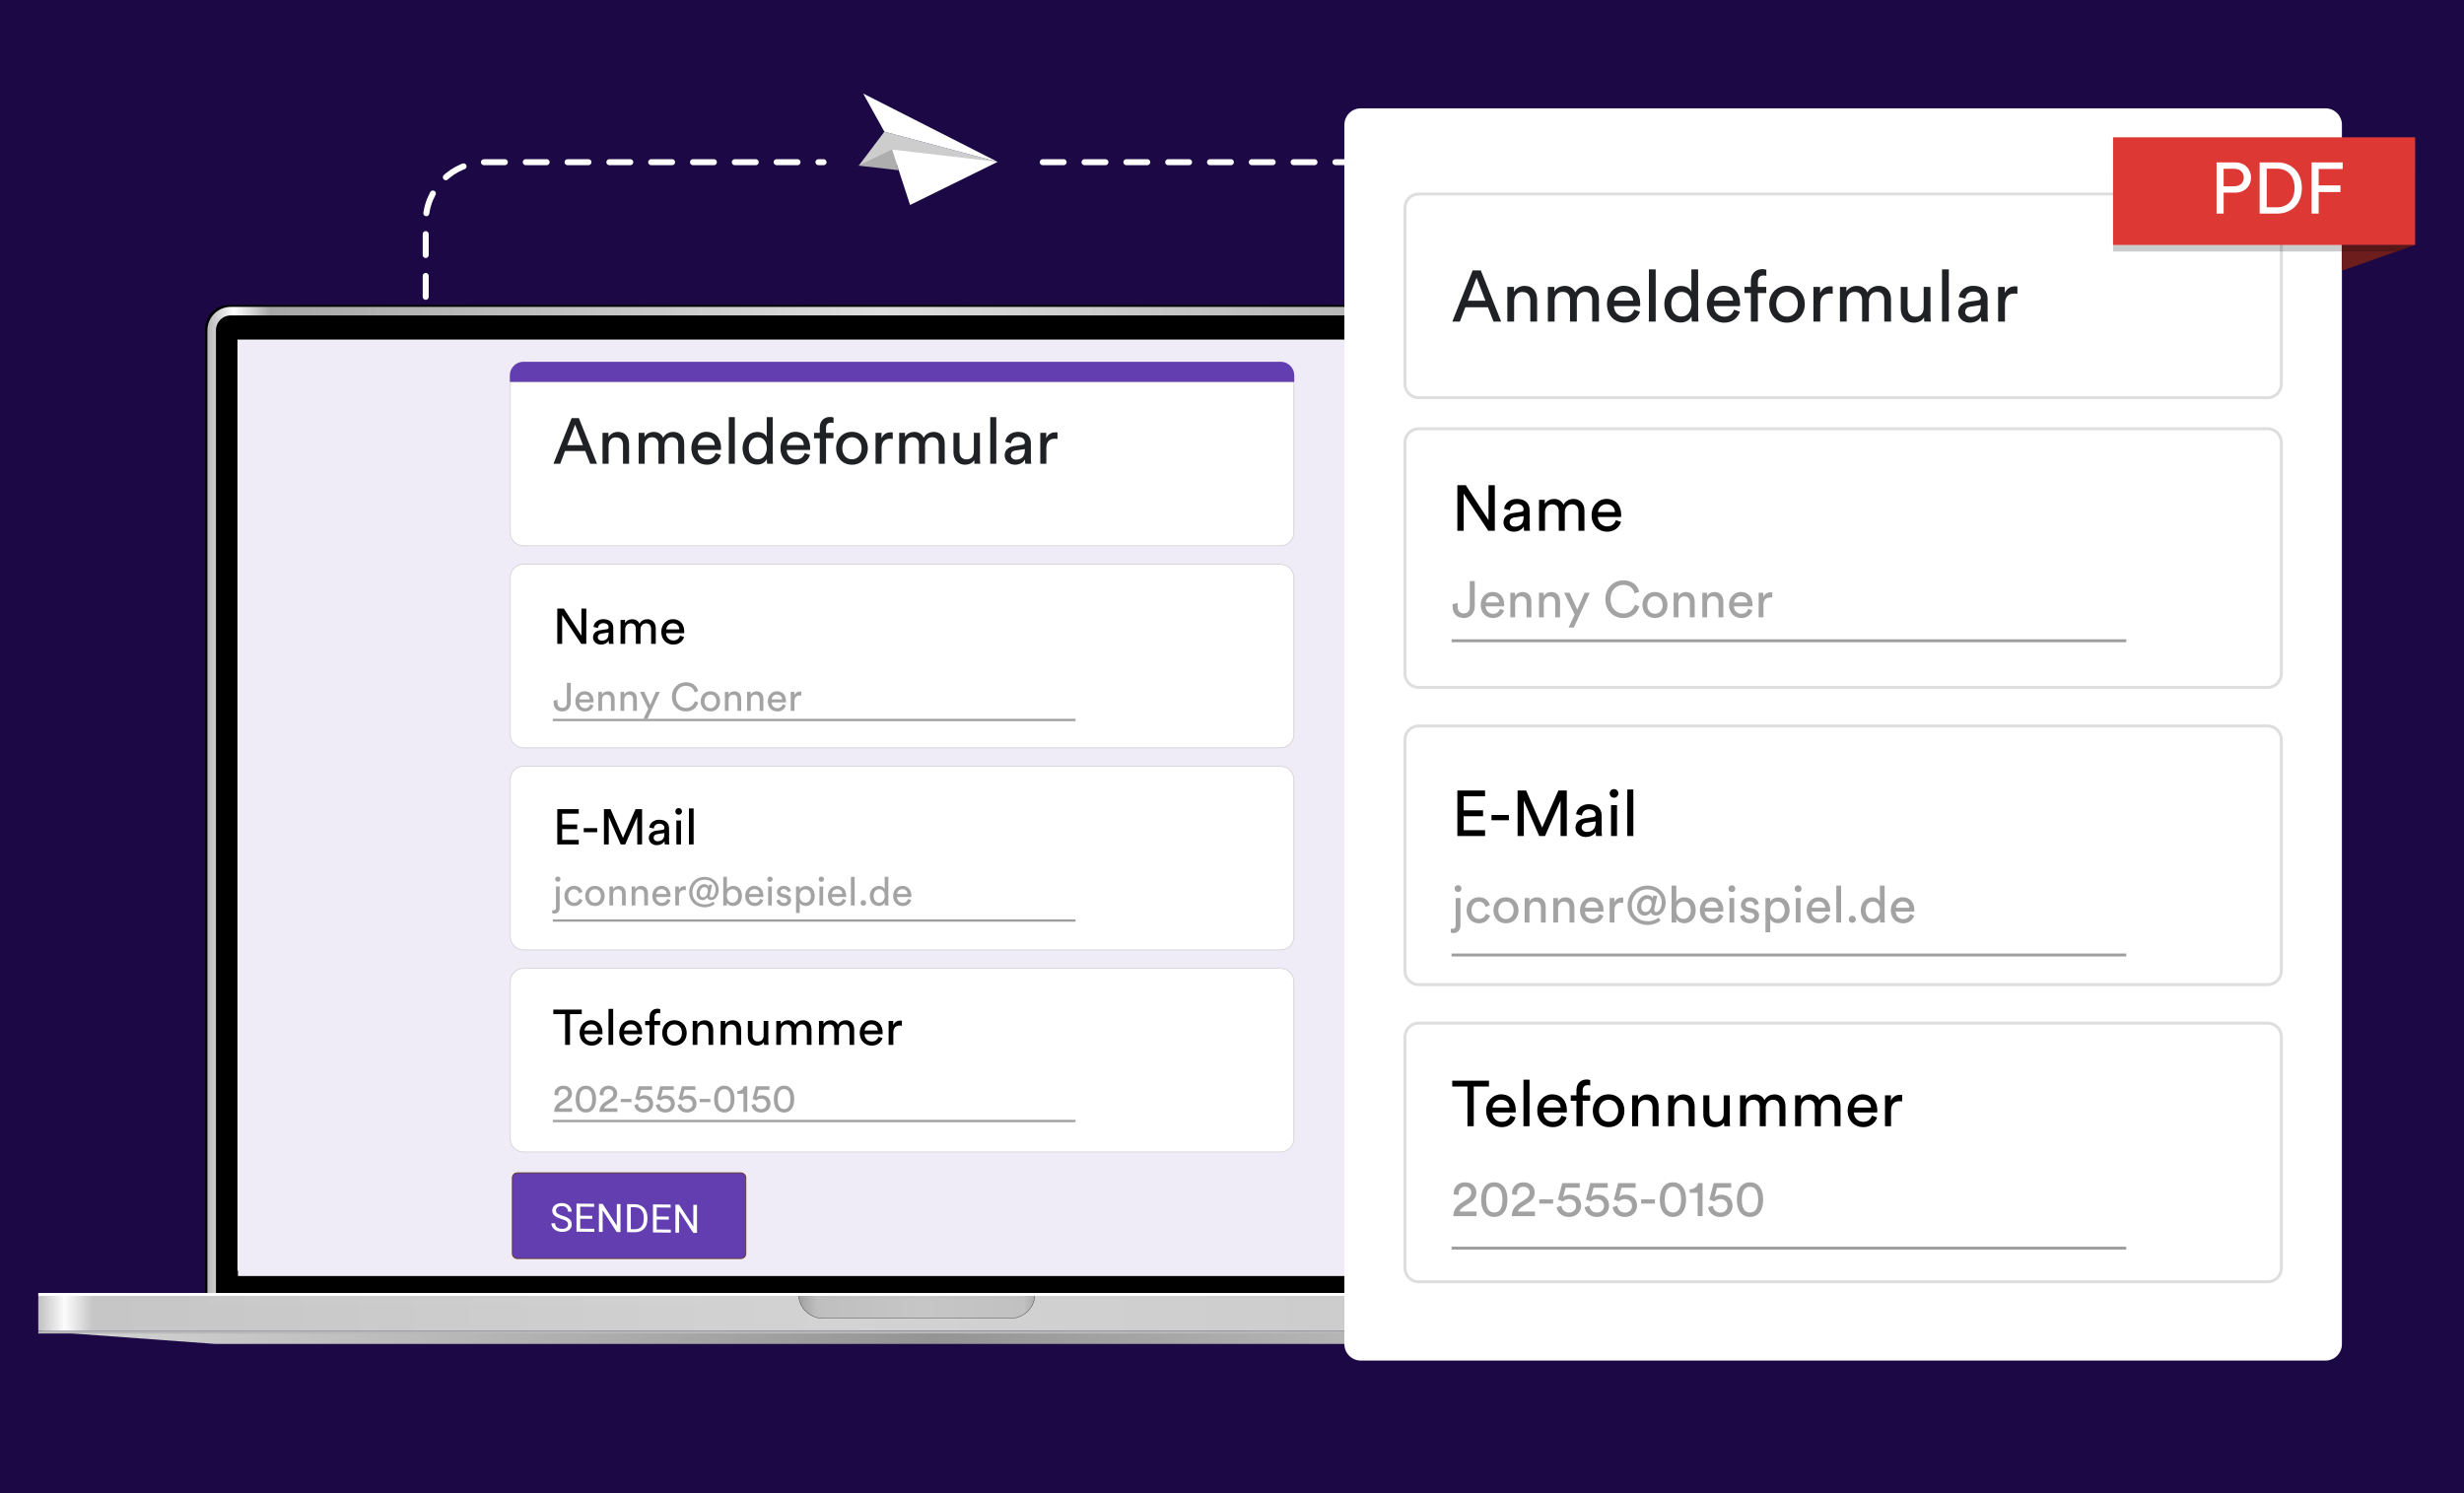 <svg width="825" height="500" viewBox="0 0 825 500" fill="none" xmlns="http://www.w3.org/2000/svg">
<rect width="825" height="500" fill="#1C0845"/>
<path d="M68.716 109.984C68.716 105.652 72.227 102.14 76.559 102.14H537.279C541.611 102.14 545.122 105.652 545.122 109.984V436.05H68.716V109.984Z" fill="black"/>
<path d="M77.29 104.189H536.601C540.144 104.189 543.015 107.06 543.015 110.603V435.327H70.876V110.603C70.876 107.061 73.748 104.189 77.29 104.189Z" fill="black" stroke="url(#paint0_linear_2110_478)" stroke-width="2.86"/>
<path d="M534.383 113.71H79.509V425.466H534.383V113.71Z" fill="#F2F3F4"/>
<rect x="12.816" y="433.949" width="588.26" height="11.741" fill="url(#paint1_linear_2110_478)"/>
<path d="M12.816 445.69H601.076L543.294 450.039H72.077L12.816 445.69Z" fill="url(#paint2_linear_2110_478)"/>
<path d="M267.355 433.248H346.535V433.248C346.535 437.788 342.854 441.469 338.314 441.469H275.576C271.036 441.469 267.355 437.788 267.355 433.248V433.248Z" fill="url(#paint3_linear_2110_478)" stroke="black" stroke-width="0.098"/>
<line x1="12.816" y1="433.458" x2="601.076" y2="433.458" stroke="white" stroke-width="0.98"/>
<line x1="12.816" y1="446.157" x2="601.076" y2="446.157" stroke="#B8B8B8" stroke-width="0.784"/>
<path d="M79.68 114.097H533.939V427.291H79.68V114.097Z" fill="#EFEBF7"/>
<path d="M175.273 188.949H428.784C431.224 188.949 433.202 190.927 433.202 193.366V245.998C433.202 248.438 431.224 250.416 428.784 250.416H175.273C172.833 250.416 170.855 248.438 170.855 245.998V193.366C170.855 190.927 172.833 188.949 175.273 188.949Z" fill="white" stroke="#D2D2D2" stroke-width="0.273"/>
<line x1="185.09" y1="241.093" x2="360.116" y2="241.093" stroke="black" stroke-opacity="0.38" stroke-width="0.758"/>
<path d="M196.306 215.603V203.787H194.673V212.853L188.773 203.787H186.59V215.603H188.223V205.97L194.606 215.603H196.306ZM198.553 213.453C198.553 214.72 199.603 215.853 201.236 215.853C202.669 215.853 203.469 215.086 203.819 214.52C203.819 215.103 203.869 215.403 203.903 215.603H205.436C205.403 215.403 205.336 214.986 205.336 214.286V210.27C205.336 208.703 204.403 207.337 202.003 207.337C200.27 207.337 198.886 208.403 198.72 209.937L200.22 210.287C200.32 209.353 200.936 208.67 202.036 208.67C203.253 208.67 203.769 209.32 203.769 210.103C203.769 210.387 203.636 210.637 203.153 210.703L200.986 211.02C199.603 211.22 198.553 212.02 198.553 213.453ZM201.453 214.536C200.653 214.536 200.153 213.97 200.153 213.37C200.153 212.653 200.653 212.27 201.32 212.17L203.769 211.803V212.17C203.769 213.92 202.736 214.536 201.453 214.536ZM209.326 215.603V210.77C209.326 209.57 210.076 208.737 211.193 208.737C212.393 208.737 212.893 209.537 212.893 210.57V215.603H214.459V210.753C214.459 209.603 215.209 208.737 216.309 208.737C217.493 208.737 218.009 209.52 218.009 210.57V215.603H219.559V210.403C219.559 208.303 218.193 207.353 216.793 207.353C215.776 207.353 214.743 207.72 214.109 208.87C213.676 207.837 212.71 207.353 211.71 207.353C210.776 207.353 209.776 207.77 209.276 208.653V207.587H207.776V215.603H209.326ZM223.083 210.77C223.149 209.737 223.949 208.72 225.266 208.72C226.682 208.72 227.432 209.62 227.466 210.77H223.083ZM227.699 212.853C227.399 213.753 226.749 214.47 225.449 214.47C224.099 214.47 223.066 213.47 223.033 212.036H229.066C229.082 211.936 229.099 211.737 229.099 211.537C229.099 209.037 227.716 207.337 225.249 207.337C223.233 207.337 221.416 209.053 221.416 211.57C221.416 214.286 223.299 215.853 225.449 215.853C227.316 215.853 228.599 214.736 229.049 213.32L227.699 212.853Z" fill="black"/>
<path d="M185.355 235.251C185.355 237.052 186.441 238.244 188.282 238.244C190.03 238.244 191.103 236.88 191.103 235.238V228.656H189.805V235.331C189.805 236.417 189.222 237.039 188.269 237.039C187.328 237.039 186.653 236.483 186.653 235.238V234.351L185.355 234.642V235.251ZM193.967 234.205C194.02 233.384 194.656 232.576 195.702 232.576C196.828 232.576 197.424 233.291 197.45 234.205H193.967ZM197.636 235.861C197.397 236.576 196.881 237.145 195.848 237.145C194.775 237.145 193.954 236.351 193.928 235.212H198.722C198.735 235.132 198.748 234.973 198.748 234.814C198.748 232.828 197.649 231.477 195.689 231.477C194.086 231.477 192.643 232.841 192.643 234.841C192.643 236.999 194.139 238.244 195.848 238.244C197.331 238.244 198.351 237.357 198.708 236.231L197.636 235.861ZM201.582 234.364C201.582 233.397 202.085 232.616 203.065 232.616C204.178 232.616 204.549 233.331 204.549 234.218V238.046H205.793V234.006C205.793 232.589 205.039 231.49 203.516 231.49C202.774 231.49 202.019 231.795 201.556 232.589V231.676H200.337V238.046H201.582V234.364ZM209.018 234.364C209.018 233.397 209.522 232.616 210.502 232.616C211.614 232.616 211.985 233.331 211.985 234.218V238.046H213.23V234.006C213.23 232.589 212.475 231.49 210.952 231.49C210.21 231.49 209.456 231.795 208.992 232.589V231.676H207.774V238.046H209.018V234.364ZM216.799 240.708L220.944 231.676H219.607L217.7 236.072L215.713 231.676H214.283L217.024 237.344L215.435 240.708H216.799ZM229.651 238.244C231.81 238.244 233.293 236.986 233.796 235.225L232.644 234.801C232.26 236.086 231.254 237.052 229.651 237.052C227.943 237.052 226.314 235.794 226.314 233.344C226.314 230.894 227.943 229.649 229.651 229.649C231.187 229.649 232.22 230.444 232.578 231.861L233.783 231.437C233.306 229.623 231.797 228.457 229.651 228.457C227.32 228.457 224.989 230.206 224.989 233.344C224.989 236.483 227.228 238.244 229.651 238.244ZM237.855 237.132C236.795 237.132 235.868 236.337 235.868 234.854C235.868 233.384 236.795 232.589 237.855 232.589C238.914 232.589 239.841 233.384 239.841 234.854C239.841 236.337 238.914 237.132 237.855 237.132ZM237.855 231.477C235.948 231.477 234.597 232.92 234.597 234.854C234.597 236.801 235.948 238.244 237.855 238.244C239.762 238.244 241.113 236.801 241.113 234.854C241.113 232.92 239.762 231.477 237.855 231.477ZM243.95 234.364C243.95 233.397 244.454 232.616 245.434 232.616C246.546 232.616 246.917 233.331 246.917 234.218V238.046H248.162V234.006C248.162 232.589 247.407 231.49 245.884 231.49C245.142 231.49 244.387 231.795 243.924 232.589V231.676H242.706V238.046H243.95V234.364ZM251.387 234.364C251.387 233.397 251.89 232.616 252.87 232.616C253.983 232.616 254.353 233.331 254.353 234.218V238.046H255.598V234.006C255.598 232.589 254.843 231.49 253.32 231.49C252.579 231.49 251.824 231.795 251.36 232.589V231.676H250.142V238.046H251.387V234.364ZM258.386 234.205C258.439 233.384 259.075 232.576 260.121 232.576C261.247 232.576 261.843 233.291 261.869 234.205H258.386ZM262.055 235.861C261.816 236.576 261.3 237.145 260.267 237.145C259.194 237.145 258.373 236.351 258.347 235.212H263.141C263.154 235.132 263.167 234.973 263.167 234.814C263.167 232.828 262.068 231.477 260.108 231.477C258.505 231.477 257.062 232.841 257.062 234.841C257.062 236.999 258.558 238.244 260.267 238.244C261.75 238.244 262.77 237.357 263.127 236.231L262.055 235.861ZM268.292 231.609C268.226 231.596 268.054 231.57 267.882 231.57C267.233 231.57 266.438 231.808 265.975 232.788V231.676H264.756V238.046H266.001V234.854C266.001 233.45 266.703 232.894 267.749 232.894C267.921 232.894 268.107 232.907 268.292 232.934V231.609Z" fill="#A3A3A3"/>
<path d="M175.273 121.282H428.784C431.224 121.282 433.202 123.26 433.202 125.7V178.331C433.202 180.771 431.224 182.749 428.784 182.749H175.273C172.833 182.749 170.855 180.771 170.855 178.331V125.7C170.855 123.26 172.833 121.282 175.273 121.282Z" fill="white" stroke="#D2D2D2" stroke-width="0.273"/>
<path d="M170.719 125.7C170.719 123.184 172.758 121.146 175.273 121.146H428.784C431.3 121.146 433.339 123.184 433.339 125.7V127.917H170.719V125.7Z" fill="#623EB0"/>
<path d="M197.616 155.296H199.901L193.821 140.012H191.385L185.306 155.296H187.569L189.186 151.028H195.956L197.616 155.296ZM192.549 142.211L195.201 149.066H189.941L192.549 142.211ZM203.768 149.303C203.768 147.729 204.587 146.458 206.182 146.458C207.993 146.458 208.597 147.622 208.597 149.066V155.296H210.623V148.721C210.623 146.414 209.395 144.625 206.915 144.625C205.708 144.625 204.479 145.121 203.725 146.414V144.927H201.741V155.296H203.768V149.303ZM215.852 155.296V149.045C215.852 147.492 216.822 146.414 218.266 146.414C219.819 146.414 220.465 147.449 220.465 148.786V155.296H222.492V149.023C222.492 147.535 223.462 146.414 224.885 146.414C226.415 146.414 227.084 147.428 227.084 148.786V155.296H229.089V148.57C229.089 145.854 227.321 144.625 225.51 144.625C224.195 144.625 222.858 145.099 222.039 146.587C221.479 145.25 220.228 144.625 218.935 144.625C217.727 144.625 216.434 145.164 215.787 146.307V144.927H213.847V155.296H215.852ZM233.647 149.045C233.733 147.708 234.768 146.393 236.471 146.393C238.303 146.393 239.273 147.557 239.316 149.045H233.647ZM239.618 151.739C239.23 152.903 238.389 153.83 236.708 153.83C234.962 153.83 233.625 152.537 233.582 150.683H241.386C241.408 150.554 241.429 150.295 241.429 150.036C241.429 146.802 239.64 144.604 236.449 144.604C233.841 144.604 231.491 146.824 231.491 150.079C231.491 153.593 233.927 155.62 236.708 155.62C239.122 155.62 240.782 154.175 241.365 152.343L239.618 151.739ZM246.043 155.296V139.688H244.016V155.296H246.043ZM250.697 150.079C250.697 147.945 251.904 146.436 253.758 146.436C255.612 146.436 256.733 147.902 256.733 150.036C256.733 152.17 255.591 153.787 253.737 153.787C251.797 153.787 250.697 152.214 250.697 150.079ZM256.755 153.895C256.755 154.52 256.82 155.059 256.863 155.296H258.825C258.803 155.124 258.717 154.369 258.717 153.378V139.688H256.712V146.393C256.367 145.552 255.375 144.647 253.543 144.647C250.611 144.647 248.627 147.147 248.627 150.079C248.627 153.162 250.503 155.577 253.543 155.577C255.16 155.577 256.259 154.714 256.755 153.723V153.895ZM263.479 149.045C263.565 147.708 264.6 146.393 266.303 146.393C268.135 146.393 269.106 147.557 269.149 149.045H263.479ZM269.451 151.739C269.062 152.903 268.222 153.83 266.54 153.83C264.794 153.83 263.457 152.537 263.414 150.683H271.218C271.24 150.554 271.261 150.295 271.261 150.036C271.261 146.802 269.472 144.604 266.281 144.604C263.673 144.604 261.323 146.824 261.323 150.079C261.323 153.593 263.759 155.62 266.54 155.62C268.955 155.62 270.615 154.175 271.197 152.343L269.451 151.739ZM279.065 146.759V144.927H276.565V143.288C276.565 141.866 277.492 141.521 278.203 141.521C278.72 141.521 278.979 141.607 279.087 141.65V139.839C279.001 139.774 278.57 139.624 277.88 139.624C276.004 139.624 274.473 140.874 274.473 143.181V144.927H272.555V146.759H274.473V155.296H276.565V146.759H279.065ZM285.258 153.809C283.533 153.809 282.024 152.515 282.024 150.101C282.024 147.708 283.533 146.414 285.258 146.414C286.982 146.414 288.492 147.708 288.492 150.101C288.492 152.515 286.982 153.809 285.258 153.809ZM285.258 144.604C282.153 144.604 279.954 146.953 279.954 150.101C279.954 153.27 282.153 155.62 285.258 155.62C288.362 155.62 290.561 153.27 290.561 150.101C290.561 146.953 288.362 144.604 285.258 144.604ZM298.91 144.819C298.802 144.798 298.522 144.754 298.242 144.754C297.185 144.754 295.892 145.142 295.137 146.738V144.927H293.154V155.296H295.18V150.101C295.18 147.816 296.323 146.91 298.026 146.91C298.306 146.91 298.608 146.932 298.91 146.975V144.819ZM303.075 155.296V149.045C303.075 147.492 304.045 146.414 305.489 146.414C307.042 146.414 307.688 147.449 307.688 148.786V155.296H309.715V149.023C309.715 147.535 310.685 146.414 312.108 146.414C313.638 146.414 314.307 147.428 314.307 148.786V155.296H316.312V148.57C316.312 145.854 314.544 144.625 312.733 144.625C311.418 144.625 310.081 145.099 309.262 146.587C308.702 145.25 307.451 144.625 306.158 144.625C304.95 144.625 303.657 145.164 303.01 146.307V144.927H301.07V155.296H303.075ZM326.178 154.046C326.178 154.477 326.221 155.059 326.264 155.296H328.204C328.161 154.93 328.097 154.197 328.097 153.378V144.927H326.07V151.179C326.07 152.753 325.251 153.83 323.613 153.83C321.909 153.83 321.263 152.58 321.263 151.157V144.927H319.236V151.459C319.236 153.809 320.702 155.62 323.117 155.62C324.324 155.62 325.617 155.124 326.178 154.046ZM333.581 155.296V139.688H331.555V155.296H333.581ZM336.382 152.515C336.382 154.154 337.74 155.62 339.853 155.62C341.707 155.62 342.741 154.628 343.194 153.895C343.194 154.65 343.259 155.038 343.302 155.296H345.285C345.242 155.038 345.156 154.499 345.156 153.593V148.398C345.156 146.371 343.949 144.604 340.844 144.604C338.602 144.604 336.813 145.983 336.597 147.967L338.538 148.419C338.667 147.212 339.465 146.328 340.887 146.328C342.461 146.328 343.13 147.169 343.13 148.182C343.13 148.549 342.957 148.872 342.332 148.958L339.529 149.368C337.74 149.627 336.382 150.661 336.382 152.515ZM340.133 153.917C339.098 153.917 338.451 153.184 338.451 152.408C338.451 151.481 339.098 150.985 339.96 150.855L343.13 150.381V150.855C343.13 153.119 341.793 153.917 340.133 153.917ZM354.069 144.819C353.961 144.798 353.681 144.754 353.401 144.754C352.344 144.754 351.051 145.142 350.296 146.738V144.927H348.313V155.296H350.339V150.101C350.339 147.816 351.482 146.91 353.185 146.91C353.465 146.91 353.767 146.932 354.069 146.975V144.819Z" fill="#202124"/>
<path d="M175.273 256.615H428.784C431.224 256.615 433.202 258.593 433.202 261.033V313.665C433.202 316.104 431.224 318.082 428.784 318.082H175.273C172.833 318.082 170.855 316.104 170.855 313.665V261.033C170.855 258.593 172.833 256.615 175.273 256.615Z" fill="white" stroke="#D2D2D2" stroke-width="0.273"/>
<line x1="185.09" y1="308.256" x2="360.116" y2="308.256" stroke="black" stroke-opacity="0.38" stroke-width="0.758"/>
<path d="M193.773 282.766V281.249H188.223V277.633H193.256V276.099H188.223V272.466H193.773V270.95H186.59V282.766H193.773ZM199.959 278.666V277.299H195.443V278.666H199.959ZM214.98 282.766V270.95H212.797L208.597 280.566L204.431 270.95H202.214V282.766H203.831V273.566L207.831 282.766H209.331L213.364 273.566V282.766H214.98ZM217.237 280.616C217.237 281.882 218.287 283.016 219.92 283.016C221.353 283.016 222.153 282.249 222.503 281.682C222.503 282.266 222.553 282.566 222.587 282.766H224.12C224.087 282.566 224.02 282.149 224.02 281.449V277.433C224.02 275.866 223.087 274.499 220.687 274.499C218.953 274.499 217.57 275.566 217.404 277.099L218.903 277.449C219.003 276.516 219.62 275.833 220.72 275.833C221.937 275.833 222.453 276.483 222.453 277.266C222.453 277.549 222.32 277.799 221.837 277.866L219.67 278.183C218.287 278.383 217.237 279.182 217.237 280.616ZM220.137 281.699C219.337 281.699 218.837 281.132 218.837 280.532C218.837 279.816 219.337 279.432 220.003 279.332L222.453 278.966V279.332C222.453 281.082 221.42 281.699 220.137 281.699ZM228.01 282.766V274.749H226.46V282.766H228.01ZM226.11 271.716C226.11 272.333 226.61 272.833 227.227 272.833C227.86 272.833 228.36 272.333 228.36 271.716C228.36 271.083 227.86 270.583 227.227 270.583C226.61 270.583 226.11 271.083 226.11 271.716ZM232.242 282.766V270.7H230.676V282.766H232.242Z" fill="black"/>
<path d="M186.15 303.897C186.15 304.48 185.938 304.824 185.289 304.824C185.104 304.824 184.958 304.798 184.892 304.784V305.83C184.971 305.857 185.157 305.923 185.633 305.923C186.733 305.923 187.395 305.102 187.395 303.95V296.838H186.15V303.897ZM185.872 294.401C185.872 294.891 186.269 295.289 186.759 295.289C187.262 295.289 187.66 294.891 187.66 294.401C187.66 293.898 187.262 293.501 186.759 293.501C186.269 293.501 185.872 293.898 185.872 294.401ZM192.188 297.792C193.273 297.792 193.737 298.52 193.896 299.143L195.022 298.666C194.757 297.699 193.883 296.64 192.188 296.64C190.373 296.64 188.983 298.03 188.983 300.017C188.983 301.95 190.347 303.407 192.201 303.407C193.856 303.407 194.77 302.334 195.075 301.42L193.975 300.944C193.83 301.447 193.393 302.255 192.201 302.255C191.168 302.255 190.254 301.473 190.254 300.017C190.254 298.533 191.181 297.792 192.188 297.792ZM199.198 302.295C198.139 302.295 197.212 301.5 197.212 300.017C197.212 298.547 198.139 297.752 199.198 297.752C200.258 297.752 201.185 298.547 201.185 300.017C201.185 301.5 200.258 302.295 199.198 302.295ZM199.198 296.64C197.291 296.64 195.941 298.083 195.941 300.017C195.941 301.963 197.291 303.407 199.198 303.407C201.105 303.407 202.456 301.963 202.456 300.017C202.456 298.083 201.105 296.64 199.198 296.64ZM205.294 299.527C205.294 298.56 205.797 297.779 206.777 297.779C207.89 297.779 208.26 298.494 208.26 299.381V303.208H209.505V299.169C209.505 297.752 208.75 296.653 207.227 296.653C206.486 296.653 205.731 296.957 205.267 297.752V296.838H204.049V303.208H205.294V299.527ZM212.73 299.527C212.73 298.56 213.234 297.779 214.214 297.779C215.326 297.779 215.697 298.494 215.697 299.381V303.208H216.942V299.169C216.942 297.752 216.187 296.653 214.664 296.653C213.922 296.653 213.167 296.957 212.704 297.752V296.838H211.485V303.208H212.73V299.527ZM219.73 299.368C219.783 298.547 220.418 297.739 221.465 297.739C222.59 297.739 223.186 298.454 223.213 299.368H219.73ZM223.398 301.023C223.16 301.738 222.643 302.308 221.61 302.308C220.538 302.308 219.716 301.513 219.69 300.374H224.484C224.497 300.295 224.511 300.136 224.511 299.977C224.511 297.99 223.411 296.64 221.451 296.64C219.849 296.64 218.405 298.004 218.405 300.003C218.405 302.162 219.902 303.407 221.61 303.407C223.094 303.407 224.113 302.52 224.471 301.394L223.398 301.023ZM229.636 296.772C229.569 296.759 229.397 296.732 229.225 296.732C228.576 296.732 227.782 296.971 227.318 297.951V296.838H226.1V303.208H227.345V300.017C227.345 298.613 228.046 298.057 229.093 298.057C229.265 298.057 229.45 298.07 229.636 298.096V296.772ZM238.121 301.394C239.498 301.394 240.637 299.924 240.637 297.951C240.637 295.474 238.584 293.62 235.896 293.62C233.102 293.62 230.758 295.726 230.758 298.798C230.758 301.805 232.956 303.831 236.055 303.831C237.194 303.831 238.545 303.38 239.313 302.652L238.77 301.937C237.975 302.573 237.022 302.864 236.055 302.864C233.406 302.864 231.844 301.129 231.844 298.812C231.844 296.282 233.578 294.587 235.909 294.587C238.147 294.587 239.617 296.03 239.617 297.964C239.617 299.288 238.929 300.48 238.187 300.48C237.816 300.48 237.684 300.242 237.684 299.937C237.684 299.818 237.697 299.699 237.724 299.566L238.439 296.242H237.393L237.273 296.944C237.075 296.348 236.412 296.07 235.856 296.07C234.426 296.07 233.208 297.381 233.208 299.156C233.208 300.52 234.042 301.42 235.234 301.42C235.803 301.42 236.412 301.116 236.81 300.546C236.955 301.129 237.498 301.394 238.121 301.394ZM236.982 298.308C236.942 299.553 236.32 300.454 235.419 300.454C234.558 300.454 234.294 299.818 234.294 299.01C234.294 298.03 234.916 297.063 235.87 297.063C236.585 297.063 236.982 297.527 236.982 298.308ZM243.394 303.208V302.281C243.791 302.97 244.52 303.38 245.46 303.38C247.354 303.38 248.426 301.884 248.426 299.99C248.426 298.136 247.433 296.653 245.5 296.653C244.44 296.653 243.699 297.169 243.394 297.739V293.62H242.162V303.208H243.394ZM247.155 299.99C247.155 301.367 246.413 302.268 245.275 302.268C244.175 302.268 243.381 301.367 243.381 299.99C243.381 298.613 244.175 297.752 245.275 297.752C246.427 297.752 247.155 298.613 247.155 299.99ZM250.821 299.368C250.873 298.547 251.509 297.739 252.555 297.739C253.681 297.739 254.277 298.454 254.304 299.368H250.821ZM254.489 301.023C254.251 301.738 253.734 302.308 252.701 302.308C251.628 302.308 250.807 301.513 250.781 300.374H255.575C255.588 300.295 255.601 300.136 255.601 299.977C255.601 297.99 254.502 296.64 252.542 296.64C250.94 296.64 249.496 298.004 249.496 300.003C249.496 302.162 250.993 303.407 252.701 303.407C254.184 303.407 255.204 302.52 255.562 301.394L254.489 301.023ZM258.422 303.208V296.838H257.19V303.208H258.422ZM256.912 294.428C256.912 294.918 257.31 295.315 257.8 295.315C258.303 295.315 258.7 294.918 258.7 294.428C258.7 293.925 258.303 293.527 257.8 293.527C257.31 293.527 256.912 293.925 256.912 294.428ZM259.944 301.553C260.05 302.281 260.792 303.407 262.54 303.407C264.116 303.407 264.871 302.334 264.871 301.434C264.871 300.493 264.261 299.792 263.109 299.54L262.076 299.315C261.586 299.209 261.348 298.931 261.348 298.547C261.348 298.11 261.772 297.699 262.407 297.699C263.414 297.699 263.679 298.427 263.732 298.759L264.831 298.348C264.699 297.779 264.156 296.64 262.407 296.64C261.163 296.64 260.143 297.567 260.143 298.653C260.143 299.553 260.739 300.229 261.732 300.44L262.818 300.679C263.348 300.798 263.639 301.103 263.639 301.5C263.639 301.95 263.255 302.347 262.553 302.347C261.653 302.347 261.149 301.818 261.07 301.156L259.944 301.553ZM267.76 305.725V302.347C268.104 302.917 268.846 303.38 269.826 303.38C271.693 303.38 272.792 301.91 272.792 300.017C272.792 298.163 271.772 296.693 269.865 296.693C268.832 296.693 268.078 297.196 267.733 297.832V296.838H266.528V305.725H267.76ZM271.521 300.017C271.521 301.328 270.792 302.268 269.64 302.268C268.501 302.268 267.746 301.328 267.746 300.017C267.746 298.745 268.501 297.792 269.64 297.792C270.806 297.792 271.521 298.745 271.521 300.017ZM275.61 303.208V296.838H274.378V303.208H275.61ZM274.1 294.428C274.1 294.918 274.498 295.315 274.988 295.315C275.491 295.315 275.888 294.918 275.888 294.428C275.888 293.925 275.491 293.527 274.988 293.527C274.498 293.527 274.1 293.925 274.1 294.428ZM278.536 299.368C278.589 298.547 279.224 297.739 280.271 297.739C281.396 297.739 281.992 298.454 282.019 299.368H278.536ZM282.204 301.023C281.966 301.738 281.449 302.308 280.416 302.308C279.344 302.308 278.523 301.513 278.496 300.374H283.29C283.303 300.295 283.317 300.136 283.317 299.977C283.317 297.99 282.217 296.64 280.257 296.64C278.655 296.64 277.211 298.004 277.211 300.003C277.211 302.162 278.708 303.407 280.416 303.407C281.9 303.407 282.919 302.52 283.277 301.394L282.204 301.023ZM286.151 303.208V293.62H284.906V303.208H286.151ZM288.136 302.361C288.136 302.877 288.533 303.275 289.05 303.275C289.566 303.275 289.977 302.877 289.977 302.361C289.977 301.844 289.566 301.434 289.05 301.434C288.533 301.434 288.136 301.844 288.136 302.361ZM292.515 300.003C292.515 298.692 293.256 297.765 294.395 297.765C295.534 297.765 296.223 298.666 296.223 299.977C296.223 301.288 295.521 302.281 294.382 302.281C293.19 302.281 292.515 301.315 292.515 300.003ZM296.236 302.347C296.236 302.732 296.276 303.063 296.302 303.208H297.508C297.494 303.102 297.441 302.639 297.441 302.03V293.62H296.21V297.739C295.998 297.222 295.389 296.666 294.263 296.666C292.462 296.666 291.243 298.202 291.243 300.003C291.243 301.897 292.396 303.38 294.263 303.38C295.256 303.38 295.932 302.851 296.236 302.242V302.347ZM300.367 299.368C300.42 298.547 301.055 297.739 302.102 297.739C303.227 297.739 303.823 298.454 303.85 299.368H300.367ZM304.035 301.023C303.797 301.738 303.28 302.308 302.247 302.308C301.174 302.308 300.353 301.513 300.327 300.374H305.121C305.134 300.295 305.147 300.136 305.147 299.977C305.147 297.99 304.048 296.64 302.088 296.64C300.486 296.64 299.042 298.004 299.042 300.003C299.042 302.162 300.539 303.407 302.247 303.407C303.73 303.407 304.75 302.52 305.108 301.394L304.035 301.023Z" fill="#A3A3A3"/>
<path d="M175.273 324.282H428.784C431.224 324.282 433.202 326.26 433.202 328.7V381.331C433.202 383.771 431.224 385.749 428.784 385.749H175.273C172.833 385.749 170.855 383.771 170.855 381.331V328.7C170.855 326.26 172.833 324.282 175.273 324.282Z" fill="white" stroke="#D2D2D2" stroke-width="0.273"/>
<line x1="185.09" y1="375.384" x2="360.116" y2="375.384" stroke="black" stroke-opacity="0.38" stroke-width="0.758"/>
<path d="M194.79 339.595V338.078H185.257V339.595H189.207V349.894H190.84V339.595H194.79ZM195.724 345.061C195.791 344.028 196.591 343.011 197.907 343.011C199.324 343.011 200.074 343.911 200.107 345.061H195.724ZM200.341 347.144C200.041 348.044 199.391 348.761 198.091 348.761C196.741 348.761 195.707 347.761 195.674 346.328H201.707C201.724 346.228 201.74 346.028 201.74 345.828C201.74 343.328 200.357 341.628 197.891 341.628C195.874 341.628 194.058 343.345 194.058 345.861C194.058 348.578 195.941 350.144 198.091 350.144C199.957 350.144 201.241 349.028 201.69 347.611L200.341 347.144ZM205.307 349.894V337.828H203.74V349.894H205.307ZM208.988 345.061C209.055 344.028 209.855 343.011 211.172 343.011C212.588 343.011 213.338 343.911 213.371 345.061H208.988ZM213.605 347.144C213.305 348.044 212.655 348.761 211.355 348.761C210.005 348.761 208.972 347.761 208.938 346.328H214.971C214.988 346.228 215.005 346.028 215.005 345.828C215.005 343.328 213.621 341.628 211.155 341.628C209.138 341.628 207.322 343.345 207.322 345.861C207.322 348.578 209.205 350.144 211.355 350.144C213.222 350.144 214.505 349.028 214.955 347.611L213.605 347.144ZM221.038 343.295V341.878H219.104V340.611C219.104 339.512 219.821 339.245 220.371 339.245C220.771 339.245 220.971 339.312 221.054 339.345V337.945C220.988 337.895 220.654 337.778 220.121 337.778C218.671 337.778 217.488 338.745 217.488 340.528V341.878H216.005V343.295H217.488V349.894H219.104V343.295H221.038ZM225.825 348.744C224.491 348.744 223.325 347.744 223.325 345.878C223.325 344.028 224.491 343.028 225.825 343.028C227.158 343.028 228.325 344.028 228.325 345.878C228.325 347.744 227.158 348.744 225.825 348.744ZM225.825 341.628C223.425 341.628 221.725 343.445 221.725 345.878C221.725 348.328 223.425 350.144 225.825 350.144C228.225 350.144 229.925 348.328 229.925 345.878C229.925 343.445 228.225 341.628 225.825 341.628ZM233.495 345.261C233.495 344.045 234.129 343.061 235.362 343.061C236.762 343.061 237.229 343.961 237.229 345.078V349.894H238.795V344.811C238.795 343.028 237.845 341.645 235.929 341.645C234.995 341.645 234.045 342.028 233.462 343.028V341.878H231.929V349.894H233.495V345.261ZM242.854 345.261C242.854 344.045 243.487 343.061 244.72 343.061C246.12 343.061 246.587 343.961 246.587 345.078V349.894H248.153V344.811C248.153 343.028 247.203 341.645 245.287 341.645C244.354 341.645 243.404 342.028 242.82 343.028V341.878H241.287V349.894H242.854V345.261ZM255.766 348.928C255.766 349.261 255.799 349.711 255.832 349.894H257.332C257.299 349.611 257.249 349.044 257.249 348.411V341.878H255.682V346.711C255.682 347.928 255.049 348.761 253.782 348.761C252.466 348.761 251.966 347.794 251.966 346.694V341.878H250.399V346.928C250.399 348.744 251.532 350.144 253.399 350.144C254.332 350.144 255.332 349.761 255.766 348.928ZM261.472 349.894V345.061C261.472 343.861 262.222 343.028 263.339 343.028C264.539 343.028 265.038 343.828 265.038 344.861V349.894H266.605V345.045C266.605 343.895 267.355 343.028 268.455 343.028C269.638 343.028 270.155 343.811 270.155 344.861V349.894H271.705V344.695C271.705 342.595 270.338 341.645 268.938 341.645C267.922 341.645 266.888 342.011 266.255 343.161C265.822 342.128 264.855 341.645 263.855 341.645C262.922 341.645 261.922 342.061 261.422 342.945V341.878H259.922V349.894H261.472ZM275.762 349.894V345.061C275.762 343.861 276.512 343.028 277.628 343.028C278.828 343.028 279.328 343.828 279.328 344.861V349.894H280.895V345.045C280.895 343.895 281.645 343.028 282.745 343.028C283.928 343.028 284.444 343.811 284.444 344.861V349.894H285.994V344.695C285.994 342.595 284.628 341.645 283.228 341.645C282.211 341.645 281.178 342.011 280.545 343.161C280.111 342.128 279.145 341.645 278.145 341.645C277.212 341.645 276.212 342.061 275.712 342.945V341.878H274.212V349.894H275.762ZM289.518 345.061C289.585 344.028 290.385 343.011 291.701 343.011C293.118 343.011 293.868 343.911 293.901 345.061H289.518ZM294.134 347.144C293.834 348.044 293.184 348.761 291.884 348.761C290.534 348.761 289.501 347.761 289.468 346.328H295.501C295.518 346.228 295.534 346.028 295.534 345.828C295.534 343.328 294.151 341.628 291.684 341.628C289.668 341.628 287.851 343.345 287.851 345.861C287.851 348.578 289.735 350.144 291.884 350.144C293.751 350.144 295.034 349.028 295.484 347.611L294.134 347.144ZM301.984 341.795C301.9 341.778 301.684 341.745 301.467 341.745C300.65 341.745 299.651 342.045 299.067 343.278V341.878H297.534V349.894H299.101V345.878C299.101 344.111 299.984 343.411 301.3 343.411C301.517 343.411 301.75 343.428 301.984 343.461V341.795Z" fill="black"/>
<path d="M186.958 366.841C186.944 366.709 186.931 366.576 186.931 366.457C186.931 365.477 187.461 364.696 188.587 364.696C189.672 364.696 190.202 365.424 190.202 366.205C190.202 366.867 189.831 367.477 189.024 367.993L187.593 368.92C186.136 369.86 185.58 370.933 185.554 372.337H191.566V371.132H187.156C187.275 370.602 187.712 370.245 188.202 369.927L189.898 368.841C190.878 368.218 191.513 367.318 191.513 366.192C191.513 364.762 190.454 363.557 188.613 363.557C186.732 363.557 185.646 364.868 185.646 366.338C185.646 366.444 185.646 366.563 185.66 366.682L186.958 366.841ZM194.047 368.046C194.047 366.735 194.285 365.808 194.802 365.265C195.133 364.921 195.556 364.709 196.166 364.709C196.775 364.709 197.199 364.921 197.53 365.265C198.046 365.808 198.285 366.735 198.285 368.046C198.285 369.357 198.046 370.284 197.53 370.827C197.199 371.172 196.775 371.383 196.166 371.383C195.556 371.383 195.133 371.172 194.802 370.827C194.285 370.284 194.047 369.357 194.047 368.046ZM192.762 368.046C192.762 369.225 192.961 370.311 193.53 371.158C194.086 371.993 194.947 372.536 196.166 372.536C197.384 372.536 198.245 371.993 198.801 371.158C199.371 370.311 199.569 369.225 199.569 368.046C199.569 366.867 199.371 365.782 198.801 364.934C198.245 364.1 197.384 363.557 196.166 363.557C194.947 363.557 194.086 364.1 193.53 364.934C192.961 365.782 192.762 366.867 192.762 368.046ZM202.102 366.841C202.089 366.709 202.076 366.576 202.076 366.457C202.076 365.477 202.605 364.696 203.731 364.696C204.817 364.696 205.347 365.424 205.347 366.205C205.347 366.867 204.976 367.477 204.168 367.993L202.738 368.92C201.281 369.86 200.725 370.933 200.698 372.337H206.711V371.132H202.301C202.42 370.602 202.857 370.245 203.347 369.927L205.042 368.841C206.022 368.218 206.658 367.318 206.658 366.192C206.658 364.762 205.598 363.557 203.757 363.557C201.877 363.557 200.791 364.868 200.791 366.338C200.791 366.444 200.791 366.563 200.804 366.682L202.102 366.841ZM211.429 369.079V367.993H207.84V369.079H211.429ZM212.364 370.006C212.483 371.357 213.715 372.549 215.542 372.549C217.449 372.549 218.694 371.238 218.694 369.622C218.694 367.847 217.462 366.775 215.781 366.775C215.105 366.775 214.416 366.987 214.032 367.41L214.668 364.947H218.337V363.755H213.807L212.695 368.02C213.132 368.179 213.516 368.351 213.966 368.523C214.337 368.139 214.92 367.9 215.529 367.9C216.522 367.9 217.383 368.496 217.383 369.675C217.383 370.735 216.562 371.41 215.542 371.41C214.469 371.41 213.688 370.695 213.609 369.635L212.364 370.006ZM219.619 370.006C219.738 371.357 220.97 372.549 222.798 372.549C224.705 372.549 225.949 371.238 225.949 369.622C225.949 367.847 224.718 366.775 223.036 366.775C222.361 366.775 221.672 366.987 221.288 367.41L221.924 364.947H225.592V363.755H221.063L219.95 368.02C220.387 368.179 220.771 368.351 221.222 368.523C221.592 368.139 222.175 367.9 222.784 367.9C223.778 367.9 224.638 368.496 224.638 369.675C224.638 370.735 223.817 371.41 222.798 371.41C221.725 371.41 220.943 370.695 220.864 369.635L219.619 370.006ZM226.875 370.006C226.994 371.357 228.225 372.549 230.053 372.549C231.96 372.549 233.205 371.238 233.205 369.622C233.205 367.847 231.973 366.775 230.291 366.775C229.616 366.775 228.927 366.987 228.543 367.41L229.179 364.947H232.847V363.755H228.318L227.206 368.02C227.643 368.179 228.027 368.351 228.477 368.523C228.848 368.139 229.431 367.9 230.04 367.9C231.033 367.9 231.894 368.496 231.894 369.675C231.894 370.735 231.073 371.41 230.053 371.41C228.98 371.41 228.199 370.695 228.119 369.635L226.875 370.006ZM237.851 369.079V367.993H234.262V369.079H237.851ZM240.398 368.046C240.398 366.735 240.637 365.808 241.153 365.265C241.484 364.921 241.908 364.709 242.517 364.709C243.126 364.709 243.55 364.921 243.881 365.265C244.398 365.808 244.636 366.735 244.636 368.046C244.636 369.357 244.398 370.284 243.881 370.827C243.55 371.172 243.126 371.383 242.517 371.383C241.908 371.383 241.484 371.172 241.153 370.827C240.637 370.284 240.398 369.357 240.398 368.046ZM239.114 368.046C239.114 369.225 239.312 370.311 239.882 371.158C240.438 371.993 241.299 372.536 242.517 372.536C243.736 372.536 244.597 371.993 245.153 371.158C245.722 370.311 245.921 369.225 245.921 368.046C245.921 366.867 245.722 365.782 245.153 364.934C244.597 364.1 243.736 363.557 242.517 363.557C241.299 363.557 240.438 364.1 239.882 364.934C239.312 365.782 239.114 366.867 239.114 368.046ZM250.203 372.337V363.755H249.064C248.866 364.682 248.045 365.344 246.853 365.371V366.285H248.932V372.337H250.203ZM251.654 370.006C251.773 371.357 253.005 372.549 254.832 372.549C256.74 372.549 257.984 371.238 257.984 369.622C257.984 367.847 256.753 366.775 255.071 366.775C254.395 366.775 253.707 366.987 253.323 367.41L253.958 364.947H257.627V363.755H253.098L251.985 368.02C252.422 368.179 252.806 368.351 253.257 368.523C253.627 368.139 254.21 367.9 254.819 367.9C255.812 367.9 256.673 368.496 256.673 369.675C256.673 370.735 255.852 371.41 254.832 371.41C253.76 371.41 252.978 370.695 252.899 369.635L251.654 370.006ZM260.393 368.046C260.393 366.735 260.631 365.808 261.148 365.265C261.479 364.921 261.902 364.709 262.512 364.709C263.121 364.709 263.545 364.921 263.876 365.265C264.392 365.808 264.631 366.735 264.631 368.046C264.631 369.357 264.392 370.284 263.876 370.827C263.545 371.172 263.121 371.383 262.512 371.383C261.902 371.383 261.479 371.172 261.148 370.827C260.631 370.284 260.393 369.357 260.393 368.046ZM259.108 368.046C259.108 369.225 259.307 370.311 259.876 371.158C260.432 371.993 261.293 372.536 262.512 372.536C263.73 372.536 264.591 371.993 265.147 371.158C265.717 370.311 265.915 369.225 265.915 368.046C265.915 366.867 265.717 365.782 265.147 364.934C264.591 364.1 263.73 363.557 262.512 363.557C261.293 363.557 260.432 364.1 259.876 364.934C259.307 365.782 259.108 366.867 259.108 368.046Z" fill="#A2A2A2"/>
<path d="M173.209 392.743H248.058C248.975 392.743 249.718 393.486 249.718 394.403V419.785C249.718 420.702 248.975 421.445 248.058 421.445H173.209C172.292 421.445 171.549 420.702 171.549 419.785V394.403C171.549 393.486 172.292 392.743 173.209 392.743Z" fill="#623EB0" stroke="#633728" stroke-width="0.301"/>
<path d="M190.188 410.031C190.188 409.812 190.153 409.618 190.084 409.449C190.02 409.277 189.904 409.121 189.736 408.981C189.573 408.842 189.345 408.708 189.052 408.581C188.764 408.453 188.399 408.322 187.956 408.189C187.491 408.046 187.072 407.889 186.698 407.718C186.324 407.542 186.003 407.343 185.737 407.121C185.47 406.899 185.266 406.645 185.124 406.36C184.982 406.074 184.911 405.749 184.911 405.383C184.911 405.018 184.986 404.681 185.137 404.373C185.287 404.065 185.502 403.798 185.782 403.573C186.066 403.344 186.403 403.167 186.795 403.042C187.186 402.917 187.622 402.857 188.104 402.862C188.809 402.869 189.407 403.011 189.897 403.287C190.392 403.558 190.768 403.913 191.026 404.35C191.284 404.783 191.413 405.244 191.413 405.734L190.175 405.722C190.175 405.369 190.099 405.056 189.949 404.784C189.798 404.507 189.57 404.29 189.265 404.132C188.96 403.969 188.573 403.886 188.104 403.881C187.661 403.876 187.296 403.939 187.007 404.07C186.719 404.2 186.504 404.378 186.362 404.605C186.225 404.831 186.156 405.091 186.156 405.383C186.156 405.581 186.197 405.762 186.279 405.926C186.365 406.086 186.496 406.236 186.672 406.376C186.853 406.515 187.081 406.644 187.356 406.763C187.635 406.882 187.969 406.998 188.356 407.109C188.889 407.265 189.349 407.438 189.736 407.626C190.123 407.815 190.441 408.027 190.691 408.262C190.944 408.493 191.131 408.755 191.252 409.048C191.377 409.338 191.439 409.665 191.439 410.031C191.439 410.414 191.361 410.759 191.207 411.067C191.052 411.375 190.83 411.637 190.542 411.854C190.254 412.07 189.908 412.236 189.504 412.353C189.104 412.465 188.657 412.518 188.162 412.513C187.728 412.508 187.3 412.444 186.878 412.319C186.461 412.194 186.081 412.01 185.737 411.765C185.397 411.521 185.124 411.221 184.917 410.867C184.715 410.508 184.614 410.094 184.614 409.625L185.853 409.638C185.853 409.96 185.915 410.238 186.04 410.472C186.165 410.701 186.334 410.892 186.549 411.045C186.769 411.198 187.016 411.312 187.291 411.388C187.571 411.46 187.861 411.497 188.162 411.5C188.596 411.505 188.964 411.448 189.265 411.331C189.566 411.214 189.794 411.044 189.949 410.822C190.108 410.6 190.188 410.336 190.188 410.031ZM198.992 411.483V412.496L194.019 412.444V411.432L198.992 411.483ZM194.271 403.055V412.447L193.026 412.434V403.042L194.271 403.055ZM198.334 407.135V408.148L194.019 408.103V407.09L198.334 407.135ZM198.928 403.103V404.122L194.019 404.071V403.052L198.928 403.103ZM207.759 403.194V412.587L206.507 412.574L201.779 405.28V412.525L200.534 412.512V403.119L201.779 403.132L206.527 410.445V403.181L207.759 403.194ZM212.506 412.636L210.545 412.616L210.558 411.603L212.506 411.623C213.177 411.63 213.736 411.496 214.183 411.221C214.631 410.942 214.966 410.55 215.19 410.045C215.417 409.535 215.531 408.939 215.531 408.255V407.681C215.531 407.143 215.467 406.665 215.338 406.247C215.209 405.824 215.02 405.467 214.77 405.176C214.521 404.881 214.216 404.657 213.854 404.502C213.497 404.348 213.087 404.269 212.622 404.264L210.507 404.242V403.223L212.622 403.245C213.237 403.251 213.798 403.36 214.306 403.572C214.813 403.779 215.25 404.078 215.615 404.469C215.985 404.856 216.269 405.323 216.467 405.871C216.665 406.415 216.763 407.027 216.763 407.706V408.268C216.763 408.947 216.665 409.559 216.467 410.103C216.269 410.643 215.983 411.102 215.609 411.481C215.239 411.86 214.792 412.15 214.267 412.351C213.747 412.548 213.16 412.643 212.506 412.636ZM211.21 403.23V412.622L209.965 412.61V403.217L211.21 403.23ZM224.601 411.748V412.761L219.628 412.71V411.697L224.601 411.748ZM219.879 403.32V412.712L218.634 412.699V403.307L219.879 403.32ZM223.943 407.4V408.413L219.628 408.368V407.355L223.943 407.4ZM224.536 403.368V404.387L219.628 404.336V403.317L224.536 403.368ZM233.367 403.459V412.852L232.116 412.839L227.387 405.546V412.79L226.143 412.777V403.384L227.387 403.397L232.135 410.71V403.447L233.367 403.459Z" fill="white"/>
<g filter="url(#filter0_d_2110_478)">
<path d="M456.345 37.631C456.345 34.597 458.804 32.138 461.838 32.138H784.84C787.874 32.138 790.334 34.597 790.334 37.631V445.968C790.334 449.001 787.874 451.461 784.84 451.461H461.838C458.804 451.461 456.345 449.001 456.345 445.968V37.631Z" fill="white"/>
<path d="M476.12 144.037C476.12 141.217 478.406 138.931 481.226 138.931H765.452C768.272 138.931 770.558 141.217 770.558 144.037V221.452C770.558 224.272 768.272 226.558 765.452 226.558H481.226C478.406 226.558 476.12 224.272 476.12 221.452V144.037Z" fill="white"/>
<path d="M481.226 139.431H765.452C767.996 139.431 770.058 141.493 770.058 144.037V221.452C770.058 223.996 767.996 226.058 765.452 226.058H481.226C478.682 226.058 476.62 223.996 476.62 221.452V144.037C476.62 141.493 478.682 139.431 481.226 139.431Z" stroke="#D2D2D2" stroke-opacity="0.75"/>
<line x1="492.233" y1="210.423" x2="718.113" y2="210.423" stroke="black" stroke-opacity="0.38" stroke-width="0.978"/>
<path d="M506.708 173.587V158.338H504.6V170.038L496.987 158.338H494.169V173.587H496.277V161.155L504.514 173.587H506.708ZM509.608 170.812C509.608 172.447 510.963 173.91 513.07 173.91C514.92 173.91 515.953 172.92 516.404 172.189C516.404 172.942 516.469 173.329 516.512 173.587H518.49C518.447 173.329 518.361 172.791 518.361 171.888V166.704C518.361 164.683 517.157 162.919 514.06 162.919C511.823 162.919 510.038 164.296 509.823 166.274L511.758 166.726C511.888 165.521 512.683 164.64 514.103 164.64C515.673 164.64 516.34 165.478 516.34 166.489C516.34 166.855 516.168 167.178 515.544 167.264L512.748 167.672C510.963 167.93 509.608 168.963 509.608 170.812ZM513.35 172.21C512.318 172.21 511.672 171.479 511.672 170.705C511.672 169.78 512.318 169.285 513.178 169.156L516.34 168.683V169.156C516.34 171.415 515.006 172.21 513.35 172.21ZM523.511 173.587V167.35C523.511 165.801 524.479 164.726 525.92 164.726C527.469 164.726 528.114 165.758 528.114 167.092V173.587H530.136V167.328C530.136 165.844 531.104 164.726 532.523 164.726C534.05 164.726 534.717 165.737 534.717 167.092V173.587H536.717V166.876C536.717 164.166 534.953 162.941 533.147 162.941C531.835 162.941 530.501 163.414 529.684 164.898C529.125 163.564 527.877 162.941 526.587 162.941C525.382 162.941 524.092 163.478 523.447 164.618V163.242H521.511V173.587H523.511ZM541.264 167.35C541.35 166.016 542.383 164.704 544.082 164.704C545.91 164.704 546.878 165.866 546.921 167.35H541.264ZM547.222 170.038C546.835 171.2 545.996 172.124 544.319 172.124C542.576 172.124 541.243 170.834 541.2 168.984H548.986C549.007 168.855 549.029 168.597 549.029 168.339C549.029 165.113 547.244 162.919 544.06 162.919C541.458 162.919 539.114 165.134 539.114 168.382C539.114 171.888 541.544 173.91 544.319 173.91C546.727 173.91 548.384 172.469 548.964 170.64L547.222 170.038Z" fill="black"/>
<path d="M492.575 198.955C492.575 201.28 493.977 202.818 496.352 202.818C498.608 202.818 499.993 201.057 499.993 198.938V190.444H498.318V199.058C498.318 200.459 497.566 201.263 496.335 201.263C495.122 201.263 494.25 200.545 494.25 198.938V197.793L492.575 198.169V198.955ZM503.689 197.605C503.758 196.545 504.578 195.503 505.928 195.503C507.381 195.503 508.15 196.426 508.184 197.605H503.689ZM508.424 199.741C508.116 200.664 507.449 201.399 506.116 201.399C504.732 201.399 503.672 200.374 503.638 198.904H509.825C509.842 198.801 509.859 198.596 509.859 198.391C509.859 195.828 508.441 194.084 505.911 194.084C503.843 194.084 501.98 195.845 501.98 198.425C501.98 201.211 503.912 202.818 506.116 202.818C508.031 202.818 509.347 201.673 509.808 200.22L508.424 199.741ZM513.517 197.81C513.517 196.562 514.166 195.554 515.431 195.554C516.867 195.554 517.345 196.477 517.345 197.622V202.561H518.952V197.349C518.952 195.52 517.978 194.101 516.012 194.101C515.055 194.101 514.081 194.494 513.483 195.52V194.341H511.91V202.561H513.517V197.81ZM523.114 197.81C523.114 196.562 523.763 195.554 525.028 195.554C526.464 195.554 526.942 196.477 526.942 197.622V202.561H528.549V197.349C528.549 195.52 527.575 194.101 525.609 194.101C524.652 194.101 523.678 194.494 523.08 195.52V194.341H521.507V202.561H523.114V197.81ZM533.155 205.997L538.505 194.341H536.779L534.317 200.015L531.754 194.341H529.908L533.446 201.656L531.395 205.997H533.155ZM549.741 202.818C552.527 202.818 554.441 201.194 555.091 198.921L553.604 198.374C553.108 200.032 551.809 201.28 549.741 201.28C547.536 201.28 545.434 199.656 545.434 196.494C545.434 193.332 547.536 191.726 549.741 191.726C551.724 191.726 553.057 192.751 553.518 194.58L555.074 194.033C554.458 191.691 552.51 190.187 549.741 190.187C546.733 190.187 543.725 192.443 543.725 196.494C543.725 200.545 546.613 202.818 549.741 202.818ZM560.329 201.382C558.961 201.382 557.765 200.357 557.765 198.442C557.765 196.545 558.961 195.52 560.329 195.52C561.696 195.52 562.892 196.545 562.892 198.442C562.892 200.357 561.696 201.382 560.329 201.382ZM560.329 194.084C557.867 194.084 556.124 195.947 556.124 198.442C556.124 200.955 557.867 202.818 560.329 202.818C562.79 202.818 564.533 200.955 564.533 198.442C564.533 195.947 562.79 194.084 560.329 194.084ZM568.195 197.81C568.195 196.562 568.845 195.554 570.109 195.554C571.545 195.554 572.023 196.477 572.023 197.622V202.561H573.63V197.349C573.63 195.52 572.656 194.101 570.69 194.101C569.733 194.101 568.759 194.494 568.161 195.52V194.341H566.589V202.561H568.195V197.81ZM577.792 197.81C577.792 196.562 578.442 195.554 579.706 195.554C581.142 195.554 581.621 196.477 581.621 197.622V202.561H583.227V197.349C583.227 195.52 582.253 194.101 580.287 194.101C579.33 194.101 578.356 194.494 577.758 195.52V194.341H576.186V202.561H577.792V197.81ZM586.825 197.605C586.894 196.545 587.714 195.503 589.064 195.503C590.517 195.503 591.286 196.426 591.32 197.605H586.825ZM591.559 199.741C591.252 200.664 590.585 201.399 589.252 201.399C587.868 201.399 586.808 200.374 586.774 198.904H592.961C592.978 198.801 592.995 198.596 592.995 198.391C592.995 195.828 591.577 194.084 589.047 194.084C586.979 194.084 585.116 195.845 585.116 198.425C585.116 201.211 587.047 202.818 589.252 202.818C591.166 202.818 592.482 201.673 592.944 200.22L591.559 199.741ZM599.609 194.255C599.524 194.238 599.302 194.204 599.079 194.204C598.242 194.204 597.217 194.512 596.618 195.776V194.341H595.046V202.561H596.653V198.442C596.653 196.631 597.558 195.913 598.909 195.913C599.131 195.913 599.37 195.93 599.609 195.964V194.255Z" fill="#A3A3A3"/>
<path d="M476.12 65.425C476.12 62.605 478.406 60.319 481.226 60.319H765.452C768.272 60.319 770.558 62.605 770.558 65.425V124.433C770.558 127.253 768.272 129.539 765.452 129.539H481.226C478.406 129.539 476.12 127.253 476.12 124.433V65.425Z" fill="white"/>
<path d="M481.226 60.819H765.452C767.996 60.819 770.058 62.882 770.058 65.425V124.433C770.058 126.977 767.996 129.039 765.452 129.039H481.226C478.682 129.039 476.62 126.977 476.62 124.433V65.425C476.62 62.882 478.682 60.819 481.226 60.819Z" stroke="#D2D2D2" stroke-opacity="0.75"/>
<path d="M506.276 103.548H508.838L502.022 86.412H499.291L492.475 103.548H495.013L496.826 98.763H504.415L506.276 103.548ZM500.596 88.877L503.569 96.563H497.672L500.596 88.877ZM513.174 96.829C513.174 95.064 514.092 93.638 515.881 93.638C517.911 93.638 518.588 94.944 518.588 96.563V103.548H520.86V96.176C520.86 93.59 519.482 91.584 516.703 91.584C515.349 91.584 513.972 92.14 513.126 93.59V91.922H510.902V103.548H513.174V96.829ZM526.722 103.548V96.539C526.722 94.799 527.81 93.59 529.429 93.59C531.169 93.59 531.894 94.75 531.894 96.249V103.548H534.166V96.515C534.166 94.847 535.254 93.59 536.849 93.59C538.565 93.59 539.315 94.726 539.315 96.249V103.548H541.562V96.007C541.562 92.962 539.581 91.584 537.55 91.584C536.076 91.584 534.577 92.116 533.659 93.784C533.03 92.285 531.629 91.584 530.178 91.584C528.825 91.584 527.375 92.188 526.649 93.469V91.922H524.474V103.548H526.722ZM546.673 96.539C546.769 95.04 547.929 93.566 549.839 93.566C551.893 93.566 552.981 94.871 553.029 96.539H546.673ZM553.368 99.56C552.933 100.865 551.99 101.905 550.105 101.905C548.147 101.905 546.648 100.454 546.6 98.376H555.35C555.374 98.231 555.398 97.941 555.398 97.651C555.398 94.025 553.392 91.56 549.815 91.56C546.89 91.56 544.256 94.049 544.256 97.699C544.256 101.639 546.987 103.911 550.105 103.911C552.812 103.911 554.673 102.291 555.326 100.237L553.368 99.56ZM560.57 103.548V86.049H558.298V103.548H560.57ZM565.789 97.699C565.789 95.306 567.142 93.614 569.221 93.614C571.3 93.614 572.556 95.258 572.556 97.651C572.556 100.044 571.275 101.856 569.197 101.856C567.022 101.856 565.789 100.092 565.789 97.699ZM572.581 101.977C572.581 102.678 572.653 103.282 572.702 103.548H574.901C574.877 103.355 574.78 102.509 574.78 101.397V86.049H572.532V93.566C572.146 92.623 571.034 91.608 568.979 91.608C565.692 91.608 563.468 94.412 563.468 97.699C563.468 101.155 565.571 103.862 568.979 103.862C570.792 103.862 572.025 102.896 572.581 101.784V101.977ZM580.119 96.539C580.216 95.04 581.376 93.566 583.285 93.566C585.34 93.566 586.428 94.871 586.476 96.539H580.119ZM586.814 99.56C586.379 100.865 585.437 101.905 583.551 101.905C581.594 101.905 580.095 100.454 580.047 98.376H588.796C588.82 98.231 588.845 97.941 588.845 97.651C588.845 94.025 586.838 91.56 583.261 91.56C580.337 91.56 577.702 94.049 577.702 97.699C577.702 101.639 580.433 103.911 583.551 103.911C586.258 103.911 588.119 102.291 588.772 100.237L586.814 99.56ZM597.594 93.977V91.922H594.79V90.085C594.79 88.49 595.83 88.103 596.627 88.103C597.207 88.103 597.497 88.2 597.618 88.249V86.218C597.522 86.146 597.038 85.977 596.265 85.977C594.162 85.977 592.446 87.378 592.446 89.965V91.922H590.295V93.977H592.446V103.548H594.79V93.977H597.594ZM604.537 101.881C602.603 101.881 600.911 100.43 600.911 97.723C600.911 95.04 602.603 93.59 604.537 93.59C606.47 93.59 608.162 95.04 608.162 97.723C608.162 100.43 606.47 101.881 604.537 101.881ZM604.537 91.56C601.056 91.56 598.591 94.194 598.591 97.723C598.591 101.276 601.056 103.911 604.537 103.911C608.017 103.911 610.483 101.276 610.483 97.723C610.483 94.194 608.017 91.56 604.537 91.56ZM619.843 91.802C619.722 91.777 619.408 91.729 619.094 91.729C617.909 91.729 616.459 92.164 615.613 93.953V91.922H613.389V103.548H615.661V97.723C615.661 95.161 616.943 94.146 618.852 94.146C619.166 94.146 619.505 94.17 619.843 94.219V91.802ZM624.512 103.548V96.539C624.512 94.799 625.6 93.59 627.219 93.59C628.96 93.59 629.685 94.75 629.685 96.249V103.548H631.957V96.515C631.957 94.847 633.044 93.59 634.64 93.59C636.356 93.59 637.105 94.726 637.105 96.249V103.548H639.353V96.007C639.353 92.962 637.371 91.584 635.341 91.584C633.866 91.584 632.368 92.116 631.449 93.784C630.821 92.285 629.419 91.584 627.969 91.584C626.615 91.584 625.165 92.188 624.44 93.469V91.922H622.264V103.548H624.512ZM650.415 102.146C650.415 102.63 650.463 103.282 650.511 103.548H652.687C652.638 103.137 652.566 102.316 652.566 101.397V91.922H650.294V98.932C650.294 100.696 649.375 101.905 647.538 101.905C645.629 101.905 644.904 100.503 644.904 98.908V91.922H642.632V99.246C642.632 101.881 644.275 103.911 646.982 103.911C648.336 103.911 649.786 103.355 650.415 102.146ZM658.715 103.548V86.049H656.443V103.548H658.715ZM661.855 100.43C661.855 102.267 663.377 103.911 665.746 103.911C667.825 103.911 668.985 102.799 669.492 101.977C669.492 102.823 669.565 103.258 669.613 103.548H671.837C671.789 103.258 671.692 102.654 671.692 101.639V95.814C671.692 93.542 670.338 91.56 666.858 91.56C664.344 91.56 662.338 93.107 662.096 95.33L664.272 95.838C664.417 94.484 665.311 93.493 666.906 93.493C668.671 93.493 669.42 94.436 669.42 95.572C669.42 95.983 669.227 96.346 668.526 96.442L665.383 96.901C663.377 97.192 661.855 98.352 661.855 100.43ZM666.06 102.001C664.9 102.001 664.175 101.18 664.175 100.309C664.175 99.27 664.9 98.714 665.867 98.569L669.42 98.037V98.569C669.42 101.107 667.921 102.001 666.06 102.001ZM681.685 91.802C681.564 91.777 681.25 91.729 680.936 91.729C679.751 91.729 678.301 92.164 677.455 93.953V91.922H675.231V103.548H677.503V97.723C677.503 95.161 678.784 94.146 680.694 94.146C681.008 94.146 681.346 94.17 681.685 94.219V91.802Z" fill="#202124"/>
<path d="M476.12 243.553C476.12 240.733 478.406 238.447 481.226 238.447H765.452C768.272 238.447 770.558 240.733 770.558 243.553V320.968C770.558 323.788 768.272 326.074 765.452 326.074H481.226C478.406 326.074 476.12 323.788 476.12 320.968V243.553Z" fill="white"/>
<path d="M481.226 238.947H765.452C767.996 238.947 770.058 241.009 770.058 243.553V320.968C770.058 323.512 767.996 325.574 765.452 325.574H481.226C478.682 325.574 476.62 323.512 476.62 320.968V243.553C476.62 241.009 478.682 238.947 481.226 238.947Z" stroke="#D2D2D2" stroke-opacity="0.75"/>
<path d="M492.233 315.65H718.113" stroke="black" stroke-opacity="0.38" stroke-width="0.978"/>
<path d="M503.439 275.815V273.857H496.277V269.19H502.772V267.211H496.277V262.523H503.439V260.565H494.169V275.815H503.439ZM511.422 270.524V268.76H505.593V270.524H511.422ZM530.808 275.815V260.565H527.99L522.57 272.976L517.193 260.565H514.333V275.815H516.419V263.942L521.581 275.815H523.517L528.722 263.942V275.815H530.808ZM533.72 273.04C533.72 274.675 535.075 276.137 537.183 276.137C539.033 276.137 540.065 275.148 540.517 274.417C540.517 275.169 540.581 275.557 540.624 275.815H542.603C542.56 275.557 542.474 275.019 542.474 274.116V268.932C542.474 266.91 541.269 265.147 538.172 265.147C535.935 265.147 534.15 266.523 533.935 268.502L535.871 268.954C536 267.749 536.796 266.867 538.215 266.867C539.785 266.867 540.452 267.706 540.452 268.717C540.452 269.083 540.28 269.405 539.656 269.491L536.86 269.9C535.075 270.158 533.72 271.19 533.72 273.04ZM537.463 274.438C536.43 274.438 535.785 273.707 535.785 272.933C535.785 272.008 536.43 271.513 537.29 271.384L540.452 270.911V271.384C540.452 273.642 539.119 274.438 537.463 274.438ZM547.624 275.815V265.469H545.623V275.815H547.624ZM545.172 261.555C545.172 262.351 545.817 262.996 546.613 262.996C547.43 262.996 548.075 262.351 548.075 261.555C548.075 260.738 547.43 260.092 546.613 260.092C545.817 260.092 545.172 260.738 545.172 261.555ZM553.085 275.815V260.243H551.063V275.815H553.085Z" fill="black"/>
<path d="M493.601 305.678C493.601 306.43 493.327 306.874 492.49 306.874C492.25 306.874 492.062 306.84 491.977 306.823V308.173C492.079 308.207 492.319 308.293 492.934 308.293C494.353 308.293 495.207 307.233 495.207 305.746V296.568H493.601V305.678ZM493.242 293.424C493.242 294.056 493.754 294.569 494.387 294.569C495.036 294.569 495.549 294.056 495.549 293.424C495.549 292.774 495.036 292.261 494.387 292.261C493.754 292.261 493.242 292.774 493.242 293.424ZM501.393 297.799C502.794 297.799 503.392 298.739 503.597 299.542L505.05 298.927C504.708 297.679 503.58 296.312 501.393 296.312C499.051 296.312 497.256 298.106 497.256 300.67C497.256 303.165 499.017 305.045 501.41 305.045C503.546 305.045 504.725 303.661 505.118 302.482L503.7 301.867C503.512 302.516 502.948 303.559 501.41 303.559C500.077 303.559 498.897 302.55 498.897 300.67C498.897 298.756 500.094 297.799 501.393 297.799ZM510.44 303.61C509.073 303.61 507.877 302.584 507.877 300.67C507.877 298.773 509.073 297.748 510.44 297.748C511.808 297.748 513.004 298.773 513.004 300.67C513.004 302.584 511.808 303.61 510.44 303.61ZM510.44 296.312C507.979 296.312 506.236 298.175 506.236 300.67C506.236 303.183 507.979 305.045 510.44 305.045C512.902 305.045 514.645 303.183 514.645 300.67C514.645 298.175 512.902 296.312 510.44 296.312ZM518.307 300.038C518.307 298.79 518.956 297.782 520.221 297.782C521.657 297.782 522.135 298.705 522.135 299.85V304.789H523.742V299.576C523.742 297.748 522.768 296.329 520.802 296.329C519.845 296.329 518.871 296.722 518.273 297.748V296.568H516.7V304.789H518.307V300.038ZM527.904 300.038C527.904 298.79 528.553 297.782 529.818 297.782C531.254 297.782 531.732 298.705 531.732 299.85V304.789H533.339V299.576C533.339 297.748 532.365 296.329 530.399 296.329C529.442 296.329 528.468 296.722 527.87 297.748V296.568H526.297V304.789H527.904V300.038ZM536.937 299.833C537.005 298.773 537.826 297.73 539.176 297.73C540.629 297.73 541.398 298.653 541.432 299.833H536.937ZM541.671 301.969C541.364 302.892 540.697 303.627 539.364 303.627C537.98 303.627 536.92 302.601 536.886 301.132H543.073C543.09 301.029 543.107 300.824 543.107 300.619C543.107 298.055 541.688 296.312 539.159 296.312C537.091 296.312 535.228 298.072 535.228 300.653C535.228 303.439 537.159 305.045 539.364 305.045C541.278 305.045 542.594 303.9 543.056 302.448L541.671 301.969ZM549.721 296.483C549.636 296.466 549.413 296.432 549.191 296.432C548.354 296.432 547.328 296.739 546.73 298.004V296.568H545.158V304.789H546.764V300.67C546.764 298.858 547.67 298.141 549.02 298.141C549.243 298.141 549.482 298.158 549.721 298.192V296.483ZM560.672 302.448C562.449 302.448 563.919 300.551 563.919 298.004C563.919 294.808 561.27 292.415 557.8 292.415C554.194 292.415 551.169 295.133 551.169 299.098C551.169 302.977 554.006 305.592 558.006 305.592C559.475 305.592 561.219 305.011 562.21 304.071L561.509 303.148C560.484 303.969 559.253 304.345 558.006 304.345C554.587 304.345 552.571 302.106 552.571 299.115C552.571 295.85 554.809 293.663 557.818 293.663C560.706 293.663 562.603 295.526 562.603 298.021C562.603 299.73 561.714 301.268 560.757 301.268C560.279 301.268 560.108 300.961 560.108 300.568C560.108 300.414 560.125 300.26 560.159 300.089L561.082 295.799H559.732L559.578 296.705C559.322 295.936 558.467 295.577 557.749 295.577C555.903 295.577 554.331 297.269 554.331 299.559C554.331 301.32 555.408 302.482 556.946 302.482C557.681 302.482 558.467 302.089 558.98 301.354C559.168 302.106 559.868 302.448 560.672 302.448ZM559.202 298.465C559.151 300.072 558.347 301.234 557.185 301.234C556.074 301.234 555.732 300.414 555.732 299.371C555.732 298.106 556.536 296.859 557.766 296.859C558.689 296.859 559.202 297.457 559.202 298.465ZM567.477 304.789V303.593C567.99 304.481 568.93 305.011 570.143 305.011C572.587 305.011 573.972 303.08 573.972 300.636C573.972 298.243 572.69 296.329 570.194 296.329C568.827 296.329 567.87 296.996 567.477 297.73V292.415H565.888V304.789H567.477ZM572.331 300.636C572.331 302.413 571.374 303.576 569.904 303.576C568.485 303.576 567.46 302.413 567.46 300.636C567.46 298.858 568.485 297.748 569.904 297.748C571.391 297.748 572.331 298.858 572.331 300.636ZM577.061 299.833C577.13 298.773 577.95 297.73 579.3 297.73C580.753 297.73 581.522 298.653 581.556 299.833H577.061ZM581.796 301.969C581.488 302.892 580.821 303.627 579.488 303.627C578.104 303.627 577.044 302.601 577.01 301.132H583.197C583.214 301.029 583.231 300.824 583.231 300.619C583.231 298.055 581.813 296.312 579.283 296.312C577.215 296.312 575.352 298.072 575.352 300.653C575.352 303.439 577.283 305.045 579.488 305.045C581.402 305.045 582.718 303.9 583.18 302.448L581.796 301.969ZM586.871 304.789V296.568H585.282V304.789H586.871ZM584.923 293.458C584.923 294.09 585.436 294.603 586.068 294.603C586.718 294.603 587.23 294.09 587.23 293.458C587.23 292.808 586.718 292.295 586.068 292.295C585.436 292.295 584.923 292.808 584.923 293.458ZM588.836 302.653C588.972 303.593 589.93 305.045 592.186 305.045C594.219 305.045 595.194 303.661 595.194 302.499C595.194 301.285 594.407 300.38 592.921 300.055L591.587 299.764C590.955 299.628 590.647 299.269 590.647 298.773C590.647 298.209 591.194 297.679 592.015 297.679C593.314 297.679 593.655 298.619 593.724 299.046L595.142 298.517C594.971 297.782 594.271 296.312 592.015 296.312C590.408 296.312 589.092 297.508 589.092 298.91C589.092 300.072 589.861 300.944 591.143 301.217L592.545 301.525C593.228 301.679 593.604 302.072 593.604 302.584C593.604 303.165 593.109 303.678 592.203 303.678C591.04 303.678 590.391 302.995 590.288 302.14L588.836 302.653ZM598.922 308.036V303.678C599.366 304.413 600.324 305.011 601.588 305.011C603.998 305.011 605.417 303.114 605.417 300.67C605.417 298.277 604.101 296.38 601.64 296.38C600.306 296.38 599.332 297.03 598.888 297.85V296.568H597.333V308.036H598.922ZM603.776 300.67C603.776 302.362 602.836 303.576 601.349 303.576C599.879 303.576 598.905 302.362 598.905 300.67C598.905 299.029 599.879 297.799 601.349 297.799C602.853 297.799 603.776 299.029 603.776 300.67ZM609.053 304.789V296.568H607.464V304.789H609.053ZM607.105 293.458C607.105 294.09 607.618 294.603 608.25 294.603C608.899 294.603 609.412 294.09 609.412 293.458C609.412 292.808 608.899 292.295 608.25 292.295C607.618 292.295 607.105 292.808 607.105 293.458ZM612.829 299.833C612.898 298.773 613.718 297.73 615.068 297.73C616.521 297.73 617.29 298.653 617.324 299.833H612.829ZM617.563 301.969C617.256 302.892 616.589 303.627 615.256 303.627C613.872 303.627 612.812 302.601 612.778 301.132H618.965C618.982 301.029 618.999 300.824 618.999 300.619C618.999 298.055 617.581 296.312 615.051 296.312C612.983 296.312 611.12 298.072 611.12 300.653C611.12 303.439 613.051 305.045 615.256 305.045C617.17 305.045 618.486 303.9 618.948 302.448L617.563 301.969ZM622.656 304.789V292.415H621.05V304.789H622.656ZM625.219 303.695C625.219 304.362 625.731 304.875 626.398 304.875C627.064 304.875 627.594 304.362 627.594 303.695C627.594 303.029 627.064 302.499 626.398 302.499C625.731 302.499 625.219 303.029 625.219 303.695ZM630.87 300.653C630.87 298.961 631.827 297.765 633.297 297.765C634.766 297.765 635.655 298.927 635.655 300.619C635.655 302.311 634.749 303.593 633.28 303.593C631.741 303.593 630.87 302.345 630.87 300.653ZM635.672 303.678C635.672 304.174 635.724 304.601 635.758 304.789H637.313C637.296 304.652 637.228 304.054 637.228 303.268V292.415H635.638V297.73C635.365 297.064 634.578 296.346 633.126 296.346C630.801 296.346 629.229 298.329 629.229 300.653C629.229 303.097 630.716 305.011 633.126 305.011C634.408 305.011 635.279 304.328 635.672 303.541V303.678ZM641.003 299.833C641.071 298.773 641.892 297.73 643.242 297.73C644.695 297.73 645.464 298.653 645.498 299.833H641.003ZM645.737 301.969C645.429 302.892 644.763 303.627 643.43 303.627C642.045 303.627 640.986 302.601 640.952 301.132H647.139C647.156 301.029 647.173 300.824 647.173 300.619C647.173 298.055 645.754 296.312 643.225 296.312C641.157 296.312 639.294 298.072 639.294 300.653C639.294 303.439 641.225 305.045 643.43 305.045C645.344 305.045 646.66 303.9 647.122 302.448L645.737 301.969Z" fill="#A3A3A3"/>
<path d="M476.12 343.069C476.12 340.25 478.406 337.964 481.226 337.964H765.452C768.272 337.964 770.558 340.25 770.558 343.069V420.485C770.558 423.305 768.272 425.591 765.452 425.591H481.226C478.406 425.591 476.12 423.305 476.12 420.485V343.069Z" fill="white"/>
<path d="M481.226 338.464H765.452C767.996 338.464 770.058 340.526 770.058 343.069V420.485C770.058 423.028 767.996 425.091 765.452 425.091H481.226C478.682 425.091 476.62 423.028 476.62 420.485V343.069C476.62 340.526 478.682 338.464 481.226 338.464Z" stroke="#D2D2D2" stroke-opacity="0.75"/>
<line x1="492.233" y1="413.816" x2="718.113" y2="413.816" stroke="black" stroke-opacity="0.38" stroke-width="0.978"/>
<path d="M504.751 359.688V357.731H492.448V359.688H497.546V372.98H499.654V359.688H504.751ZM505.957 366.743C506.043 365.409 507.075 364.097 508.774 364.097C510.603 364.097 511.57 365.259 511.613 366.743H505.957ZM511.915 369.431C511.527 370.593 510.689 371.517 509.011 371.517C507.269 371.517 505.935 370.227 505.892 368.377H513.678C513.7 368.248 513.721 367.99 513.721 367.732C513.721 364.506 511.936 362.312 508.753 362.312C506.15 362.312 503.806 364.527 503.806 367.775C503.806 371.281 506.236 373.303 509.011 373.303C511.42 373.303 513.076 371.862 513.657 370.033L511.915 369.431ZM518.324 372.98V357.408H516.302V372.98H518.324ZM523.075 366.743C523.161 365.409 524.193 364.097 525.893 364.097C527.721 364.097 528.689 365.259 528.732 366.743H523.075ZM529.033 369.431C528.646 370.593 527.807 371.517 526.129 371.517C524.387 371.517 523.054 370.227 523.011 368.377H530.796C530.818 368.248 530.839 367.99 530.839 367.732C530.839 364.506 529.054 362.312 525.871 362.312C523.269 362.312 520.924 364.527 520.924 367.775C520.924 371.281 523.355 373.303 526.129 373.303C528.538 373.303 530.194 371.862 530.775 370.033L529.033 369.431ZM538.625 364.463V362.635H536.13V361C536.13 359.581 537.055 359.236 537.765 359.236C538.281 359.236 538.539 359.322 538.647 359.365V357.559C538.561 357.494 538.13 357.344 537.442 357.344C535.571 357.344 534.044 358.591 534.044 360.893V362.635H532.13V364.463H534.044V372.98H536.13V364.463H538.625ZM544.803 371.496C543.082 371.496 541.577 370.206 541.577 367.797C541.577 365.409 543.082 364.119 544.803 364.119C546.524 364.119 548.029 365.409 548.029 367.797C548.029 370.206 546.524 371.496 544.803 371.496ZM544.803 362.312C541.706 362.312 539.512 364.656 539.512 367.797C539.512 370.958 541.706 373.303 544.803 373.303C547.9 373.303 550.094 370.958 550.094 367.797C550.094 364.656 547.9 362.312 544.803 362.312ZM554.703 367.001C554.703 365.431 555.52 364.162 557.111 364.162C558.918 364.162 559.52 365.323 559.52 366.764V372.98H561.542V366.42C561.542 364.119 560.316 362.334 557.843 362.334C556.638 362.334 555.412 362.828 554.66 364.119V362.635H552.681V372.98H554.703V367.001ZM566.78 367.001C566.78 365.431 567.597 364.162 569.189 364.162C570.995 364.162 571.598 365.323 571.598 366.764V372.98H573.619V366.42C573.619 364.119 572.393 362.334 569.92 362.334C568.715 362.334 567.49 362.828 566.737 364.119V362.635H564.758V372.98H566.78V367.001ZM583.443 371.733C583.443 372.163 583.486 372.743 583.529 372.98H585.465C585.422 372.614 585.357 371.883 585.357 371.066V362.635H583.336V368.872C583.336 370.442 582.518 371.517 580.884 371.517C579.185 371.517 578.539 370.27 578.539 368.851V362.635H576.518V369.152C576.518 371.496 577.98 373.303 580.389 373.303C581.594 373.303 582.884 372.808 583.443 371.733ZM590.808 372.98V366.743C590.808 365.194 591.776 364.119 593.217 364.119C594.765 364.119 595.41 365.151 595.41 366.485V372.98H597.432V366.721C597.432 365.237 598.4 364.119 599.82 364.119C601.347 364.119 602.013 365.13 602.013 366.485V372.98H604.014V366.27C604.014 363.56 602.25 362.334 600.443 362.334C599.131 362.334 597.798 362.807 596.98 364.291C596.421 362.957 595.174 362.334 593.883 362.334C592.679 362.334 591.388 362.871 590.743 364.011V362.635H588.807V372.98H590.808ZM609.249 372.98V366.743C609.249 365.194 610.217 364.119 611.658 364.119C613.207 364.119 613.852 365.151 613.852 366.485V372.98H615.874V366.721C615.874 365.237 616.841 364.119 618.261 364.119C619.788 364.119 620.455 365.13 620.455 366.485V372.98H622.455V366.27C622.455 363.56 620.691 362.334 618.885 362.334C617.573 362.334 616.239 362.807 615.422 364.291C614.863 362.957 613.615 362.334 612.325 362.334C611.12 362.334 609.83 362.871 609.185 364.011V362.635H607.249V372.98H609.249ZM627.002 366.743C627.088 365.409 628.121 364.097 629.82 364.097C631.648 364.097 632.616 365.259 632.659 366.743H627.002ZM632.96 369.431C632.573 370.593 631.734 371.517 630.056 371.517C628.314 371.517 626.981 370.227 626.938 368.377H634.724C634.745 368.248 634.767 367.99 634.767 367.732C634.767 364.506 632.981 362.312 629.798 362.312C627.196 362.312 624.851 364.527 624.851 367.775C624.851 371.281 627.282 373.303 630.056 373.303C632.465 373.303 634.121 371.862 634.702 370.033L632.96 369.431ZM643.09 362.527C642.982 362.506 642.703 362.463 642.423 362.463C641.369 362.463 640.079 362.85 639.326 364.441V362.635H637.347V372.98H639.369V367.797C639.369 365.517 640.509 364.613 642.208 364.613C642.488 364.613 642.789 364.635 643.09 364.678V362.527Z" fill="black"/>
<path d="M494.643 396.013C494.626 395.842 494.609 395.671 494.609 395.517C494.609 394.252 495.293 393.244 496.745 393.244C498.147 393.244 498.83 394.184 498.83 395.192C498.83 396.047 498.352 396.833 497.309 397.5L495.464 398.696C493.583 399.91 492.866 401.294 492.831 403.106H500.591V401.55H494.899C495.053 400.867 495.617 400.405 496.25 399.995L498.437 398.594C499.702 397.79 500.522 396.628 500.522 395.175C500.522 393.33 499.155 391.774 496.78 391.774C494.353 391.774 492.951 393.466 492.951 395.363C492.951 395.5 492.951 395.654 492.968 395.808L494.643 396.013ZM503.792 397.568C503.792 395.876 504.1 394.68 504.766 393.979C505.193 393.535 505.74 393.261 506.527 393.261C507.313 393.261 507.86 393.535 508.287 393.979C508.954 394.68 509.261 395.876 509.261 397.568C509.261 399.26 508.954 400.457 508.287 401.157C507.86 401.602 507.313 401.875 506.527 401.875C505.74 401.875 505.193 401.602 504.766 401.157C504.1 400.457 503.792 399.26 503.792 397.568ZM502.134 397.568C502.134 399.089 502.39 400.491 503.125 401.585C503.843 402.661 504.954 403.362 506.527 403.362C508.099 403.362 509.21 402.661 509.928 401.585C510.663 400.491 510.919 399.089 510.919 397.568C510.919 396.047 510.663 394.646 509.928 393.552C509.21 392.475 508.099 391.774 506.527 391.774C504.954 391.774 503.843 392.475 503.125 393.552C502.39 394.646 502.134 396.047 502.134 397.568ZM514.188 396.013C514.171 395.842 514.154 395.671 514.154 395.517C514.154 394.252 514.837 393.244 516.29 393.244C517.691 393.244 518.375 394.184 518.375 395.192C518.375 396.047 517.897 396.833 516.854 397.5L515.008 398.696C513.128 399.91 512.41 401.294 512.376 403.106H520.136V401.55H514.444C514.598 400.867 515.162 400.405 515.794 399.995L517.982 398.594C519.247 397.79 520.067 396.628 520.067 395.175C520.067 393.33 518.7 391.774 516.324 391.774C513.897 391.774 512.496 393.466 512.496 395.363C512.496 395.5 512.496 395.654 512.513 395.808L514.188 396.013ZM526.225 398.901V397.5H521.593V398.901H526.225ZM527.431 400.098C527.585 401.841 529.174 403.379 531.533 403.379C533.994 403.379 535.601 401.687 535.601 399.602C535.601 397.312 534.011 395.927 531.841 395.927C530.969 395.927 530.08 396.201 529.585 396.748L530.405 393.569H535.139V392.031H529.294L527.858 397.534C528.422 397.739 528.918 397.961 529.499 398.183C529.978 397.688 530.73 397.38 531.516 397.38C532.798 397.38 533.909 398.149 533.909 399.67C533.909 401.038 532.849 401.909 531.533 401.909C530.149 401.909 529.14 400.986 529.038 399.619L527.431 400.098ZM536.794 400.098C536.948 401.841 538.538 403.379 540.896 403.379C543.357 403.379 544.964 401.687 544.964 399.602C544.964 397.312 543.375 395.927 541.204 395.927C540.332 395.927 539.444 396.201 538.948 396.748L539.768 393.569H544.503V392.031H538.657L537.222 397.534C537.786 397.739 538.281 397.961 538.863 398.183C539.341 397.688 540.093 397.38 540.879 397.38C542.161 397.38 543.272 398.149 543.272 399.67C543.272 401.038 542.212 401.909 540.896 401.909C539.512 401.909 538.504 400.986 538.401 399.619L536.794 400.098ZM546.158 400.098C546.312 401.841 547.901 403.379 550.26 403.379C552.721 403.379 554.327 401.687 554.327 399.602C554.327 397.312 552.738 395.927 550.567 395.927C549.696 395.927 548.807 396.201 548.311 396.748L549.132 393.569H553.866V392.031H548.021L546.585 397.534C547.149 397.739 547.645 397.961 548.226 398.183C548.704 397.688 549.456 397.38 550.243 397.38C551.525 397.38 552.635 398.149 552.635 399.67C552.635 401.038 551.576 401.909 550.26 401.909C548.875 401.909 547.867 400.986 547.764 399.619L546.158 400.098ZM560.324 398.901V397.5H555.692V398.901H560.324ZM563.611 397.568C563.611 395.876 563.919 394.68 564.585 393.979C565.013 393.535 565.559 393.261 566.346 393.261C567.132 393.261 567.679 393.535 568.106 393.979C568.773 394.68 569.08 395.876 569.08 397.568C569.08 399.26 568.773 400.457 568.106 401.157C567.679 401.602 567.132 401.875 566.346 401.875C565.559 401.875 565.013 401.602 564.585 401.157C563.919 400.457 563.611 399.26 563.611 397.568ZM561.953 397.568C561.953 399.089 562.21 400.491 562.944 401.585C563.662 402.661 564.773 403.362 566.346 403.362C567.918 403.362 569.029 402.661 569.747 401.585C570.482 400.491 570.738 399.089 570.738 397.568C570.738 396.047 570.482 394.646 569.747 393.552C569.029 392.475 567.918 391.774 566.346 391.774C564.773 391.774 563.662 392.475 562.944 393.552C562.21 394.646 561.953 396.047 561.953 397.568ZM576.265 403.106V392.031H574.795C574.539 393.227 573.479 394.082 571.941 394.116V395.295H574.624V403.106H576.265ZM578.137 400.098C578.291 401.841 579.88 403.379 582.239 403.379C584.7 403.379 586.307 401.687 586.307 399.602C586.307 397.312 584.717 395.927 582.547 395.927C581.675 395.927 580.786 396.201 580.291 396.748L581.111 393.569H585.845V392.031H580L578.564 397.534C579.128 397.739 579.624 397.961 580.205 398.183C580.684 397.688 581.436 397.38 582.222 397.38C583.504 397.38 584.615 398.149 584.615 399.67C584.615 401.038 583.555 401.909 582.239 401.909C580.855 401.909 579.846 400.986 579.744 399.619L578.137 400.098ZM589.415 397.568C589.415 395.876 589.722 394.68 590.389 393.979C590.816 393.535 591.363 393.261 592.149 393.261C592.935 393.261 593.482 393.535 593.91 393.979C594.576 394.68 594.884 395.876 594.884 397.568C594.884 399.26 594.576 400.457 593.91 401.157C593.482 401.602 592.935 401.875 592.149 401.875C591.363 401.875 590.816 401.602 590.389 401.157C589.722 400.457 589.415 399.26 589.415 397.568ZM587.757 397.568C587.757 399.089 588.013 400.491 588.748 401.585C589.466 402.661 590.577 403.362 592.149 403.362C593.722 403.362 594.833 402.661 595.55 401.585C596.285 400.491 596.542 399.089 596.542 397.568C596.542 396.047 596.285 394.646 595.55 393.552C594.833 392.475 593.722 391.774 592.149 391.774C590.577 391.774 589.466 392.475 588.748 393.552C588.013 394.646 587.757 396.047 587.757 397.568Z" fill="#A2A2A2"/>
<path d="M790.274 77.894H814.85L790.274 86.52V77.894Z" fill="#6C1D1C"/>
<path d="M713.711 53.221H814.85V77.875L808.61 80.072H713.711V53.221Z" fill="black" fill-opacity="0.2"/>
<rect x="713.711" y="41.843" width="101.138" height="36.032" fill="#DD3834"/>
<path d="M750.731 58.241V52.367H754.163C756.218 52.367 757.474 53.528 757.474 55.34C757.474 57.105 756.218 58.241 754.163 58.241H750.731ZM754.598 60.368C757.764 60.368 759.891 58.217 759.891 55.316C759.891 52.44 757.764 50.24 754.598 50.24H748.362V67.377H750.731V60.368H754.598ZM765.153 65.274V52.343H768.706C771.872 52.343 774.483 54.519 774.483 58.845C774.483 63.147 771.824 65.274 768.657 65.274H765.153ZM768.73 67.377C773.081 67.377 776.924 64.453 776.924 58.845C776.924 53.213 773.129 50.24 768.778 50.24H762.784V67.377H768.73ZM782.549 67.377V60.174H789.848V57.951H782.549V52.44H790.597V50.24H780.18V67.377H782.549Z" fill="white"/>
</g>
<path d="M142.538 99.397V74.305C142.538 63.26 151.493 54.305 162.538 54.305H275.751M454.126 54.305H343.131" stroke="#FFFEFE" stroke-width="2" stroke-linecap="round" stroke-linejoin="round" stroke-dasharray="7 7"/>
<path d="M296.107 44.107L287.567 55.416L334.044 54.209L296.107 44.107Z" fill="#CDCDCD"/>
<path d="M334.021 54.208L304.71 68.633L298.667 50.085L334.021 54.208Z" fill="white"/>
<path d="M296.107 44.107L289.024 31.329L334.043 54.208L296.107 44.107Z" fill="white"/>
<path d="M300.93 57.011L287.414 55.457L298.67 50.077L300.93 57.011Z" fill="#AEAEAE"/>
<defs>
<filter id="filter0_d_2110_478" x="440.818" y="26.962" width="377.138" height="437.955" filterUnits="userSpaceOnUse" color-interpolation-filters="sRGB">
<feFlood flood-opacity="0" result="BackgroundImageFix"/>
<feColorMatrix in="SourceAlpha" type="matrix" values="0 0 0 0 0 0 0 0 0 0 0 0 0 0 0 0 0 0 127 0" result="hardAlpha"/>
<feOffset dx="-6.211" dy="4.141"/>
<feGaussianBlur stdDeviation="4.658"/>
<feComposite in2="hardAlpha" operator="out"/>
<feColorMatrix type="matrix" values="0 0 0 0 0 0 0 0 0 0 0 0 0 0 0 0 0 0 0.25 0"/>
<feBlend mode="normal" in2="BackgroundImageFix" result="effect1_dropShadow_2110_478"/>
<feBlend mode="normal" in="SourceGraphic" in2="effect1_dropShadow_2110_478" result="shape"/>
</filter>
<linearGradient id="paint0_linear_2110_478" x1="552.93" y1="102.759" x2="64.682" y2="102.759" gradientUnits="userSpaceOnUse">
<stop stop-color="#A5A5A5"/>
<stop offset="0.026" stop-color="#FFFBFB"/>
<stop offset="0.057" stop-color="#A5A5A5"/>
<stop offset="0.529" stop-color="#DEDEDE"/>
<stop offset="0.947" stop-color="#A7A7A7"/>
<stop offset="0.972" stop-color="white"/>
<stop offset="0.995" stop-color="#A5A5A5"/>
</linearGradient>
<linearGradient id="paint1_linear_2110_478" x1="601.076" y1="433.949" x2="12.816" y2="433.949" gradientUnits="userSpaceOnUse">
<stop stop-color="#C4C4C4"/>
<stop offset="0.012" stop-color="#FAFFFF"/>
<stop offset="0.031" stop-color="#C8C8C8"/>
<stop offset="0.547" stop-color="#D3D3D3"/>
<stop offset="0.969" stop-color="#C8C8C8" stop-opacity="0.989"/>
<stop offset="0.985" stop-color="white" stop-opacity="0.987"/>
<stop offset="1" stop-color="#C4C4C4" stop-opacity="0.984"/>
</linearGradient>
<linearGradient id="paint2_linear_2110_478" x1="598.06" y1="445.69" x2="15.599" y2="445.69" gradientUnits="userSpaceOnUse">
<stop stop-color="#D9D9D9"/>
<stop offset="0.49" stop-color="#949494"/>
<stop offset="1" stop-color="#D9D9D9" stop-opacity="0.979"/>
</linearGradient>
<linearGradient id="paint3_linear_2110_478" x1="347.401" y1="433.248" x2="267.355" y2="433.248" gradientUnits="userSpaceOnUse">
<stop stop-color="#A9A8A8"/>
<stop offset="0.057" stop-color="#C1C1C1"/>
<stop offset="0.479" stop-color="#C6C6C6"/>
<stop offset="0.922" stop-color="#BFBFBF"/>
<stop offset="1" stop-color="#A0A0A0"/>
</linearGradient>
</defs>
</svg>
